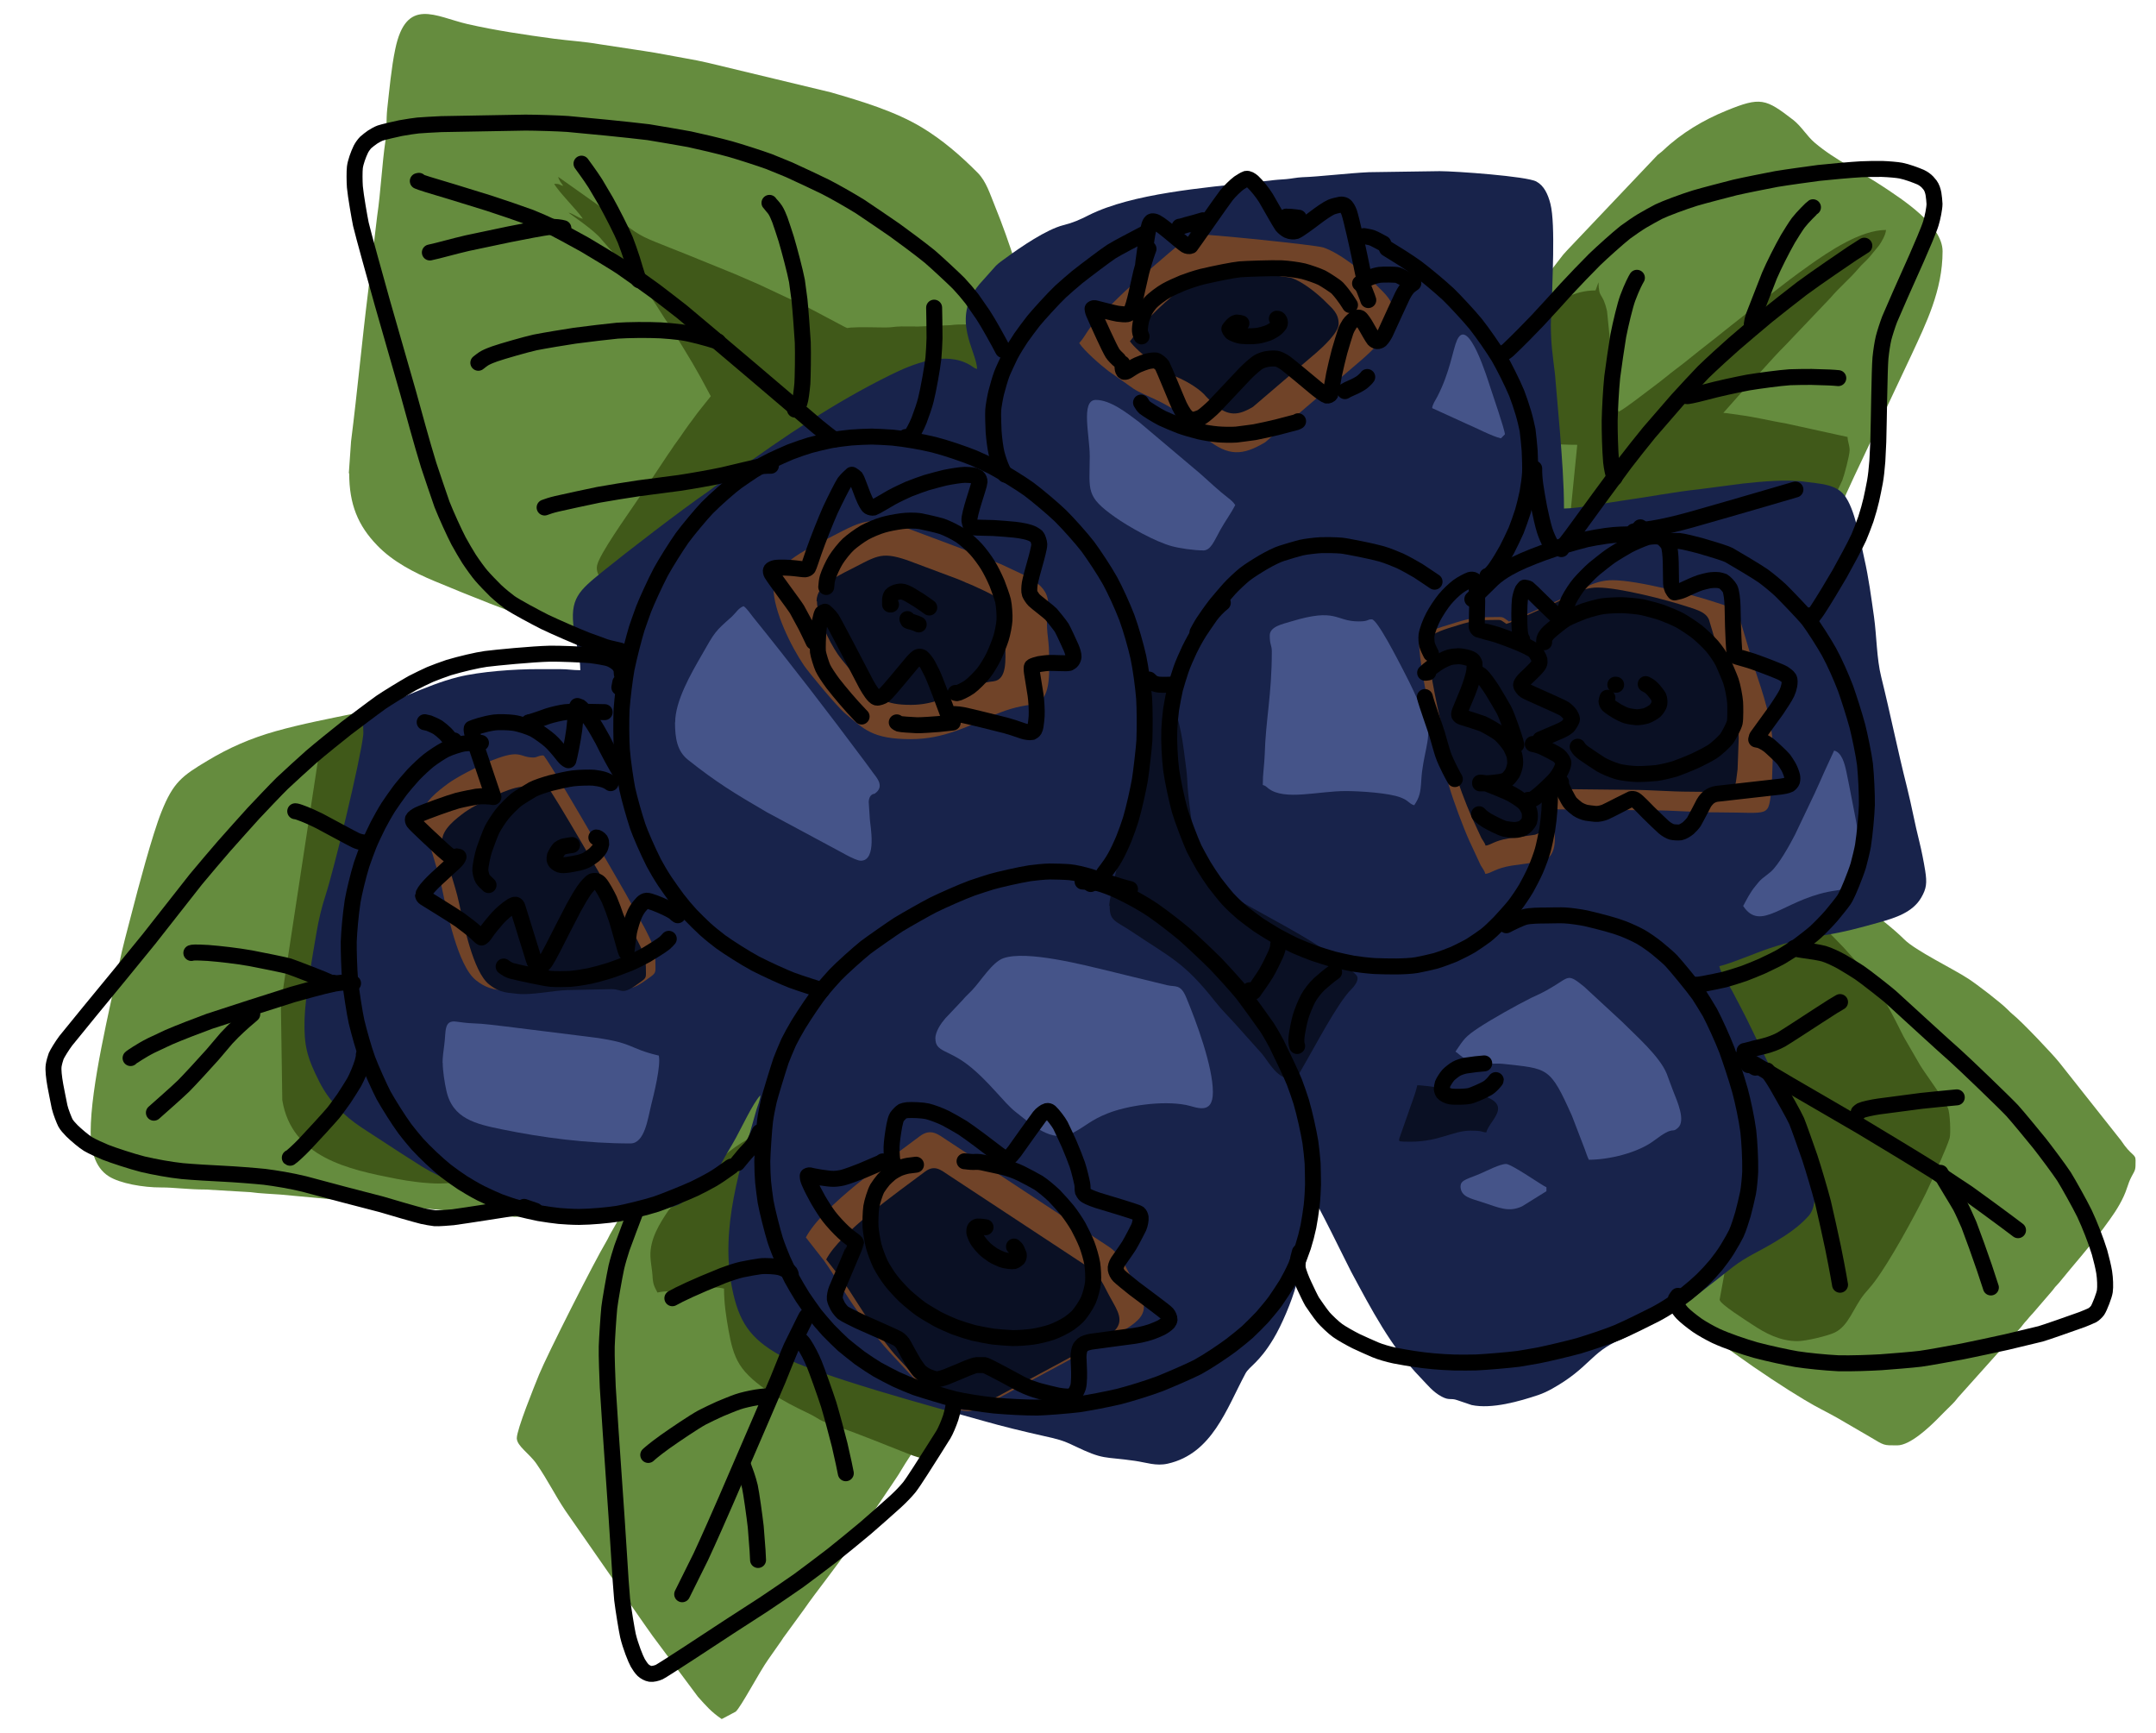 <?xml version="1.0" encoding="UTF-8" standalone="no"?>
<!-- Creator: CorelDRAW X6 -->

<svg
   xmlns:dc="http://purl.org/dc/elements/1.1/"
   xmlns:cc="http://creativecommons.org/ns#"
   xmlns:rdf="http://www.w3.org/1999/02/22-rdf-syntax-ns#"
   xmlns:svg="http://www.w3.org/2000/svg"
   xmlns="http://www.w3.org/2000/svg"
   xmlns:sodipodi="http://sodipodi.sourceforge.net/DTD/sodipodi-0.dtd"
   xmlns:inkscape="http://www.inkscape.org/namespaces/inkscape"
   xml:space="preserve"
   width="270mm"
   height="217mm"
   version="1.1"
   style="clip-rule:evenodd;fill-rule:evenodd;image-rendering:optimizeQuality;shape-rendering:geometricPrecision;text-rendering:geometricPrecision"
   viewBox="0 0 27000 21700"
   id="svg1335"
   sodipodi:docname="Blaubeeren Braun.svg"
   inkscape:version="0.92.5 (2060ec1f9f, 2020-04-08)"><sodipodi:namedview
   pagecolor="#ffffff"
   bordercolor="#666666"
   borderopacity="1"
   objecttolerance="10"
   gridtolerance="10"
   guidetolerance="10"
   inkscape:pageopacity="0"
   inkscape:pageshadow="2"
   inkscape:window-width="2560"
   inkscape:window-height="1361"
   id="namedview1337"
   showgrid="false"
   inkscape:zoom="1.0182107"
   inkscape:cx="598.98882"
   inkscape:cy="453.65845"
   inkscape:window-x="0"
   inkscape:window-y="0"
   inkscape:window-maximized="1"
   inkscape:current-layer="svg1335" />
 <defs
   id="defs1088">
  <style
   type="text/css"
   id="style1086">
   <![CDATA[
    .str0 {stroke:black;stroke-width:200;stroke-linecap:round;stroke-linejoin:round}
    .fil6 {fill:none}
    .fil5 {fill:#0A1024}
    .fil2 {fill:#18234B}
    .fil1 {fill:#405919}
    .fil3 {fill:#455489}
    .fil0 {fill:#658C3E}
    .fil4 {fill:#704328}
   ]]>
  </style>
 </defs>
 <g
   id="Ebene_x0020_1"
   transform="translate(-793.75)">
  <g
   id="_1804735248">
   <g
   id="_830745632">
    <path
   class="fil0"
   d="m 5167,5927 c 0,386 109,652 350,901 194,202 460,340 717,447 461,192 922,376 1393,541 l 1158,398 c 53,18 85,30 146,45 32,8 54,13 81,19 22,5 22,4 40,10 l 36,15 c -137,3 -543,93 -697,113 l -701,109 c -236,44 -460,72 -697,112 -582,98 -1167,175 -1744,292 -339,70 -672,133 -1001,225 -318,90 -585,207 -856,370 -319,191 -428,269 -576,639 -115,286 -296,968 -371,1261 -54,209 -116,433 -161,649 -117,564 -355,1527 -355,2099 0,212 46,442 228,556 139,88 428,140 658,139 153,-1 335,26 556,26 l 561,33 c 116,17 264,21 375,30 l 1261,117 c 53,5 121,18 179,23 l 1491,139 c 488,0 934,-245 1207,-640 88,-127 158,-246 241,-380 l 113,-189 c 23,-37 37,-55 58,-94 19,-36 33,-57 55,-97 125,-229 264,-465 372,-702 l 243,-541 c 350,-796 681,-2064 1217,-2779 349,-466 393,-836 41,-1326 -129,-179 -254,-290 -466,-344 l -48,-15 c 173,-14 887,-148 1084,-180 l 2989,-491 c 55,-13 28,-32 8,-95 -68,-218 -97,-437 -124,-674 -103,-925 -255,-1787 -502,-2672 -137,-485 -283,-970 -473,-1437 -61,-148 -108,-308 -216,-416 -212,-214 -440,-411 -698,-567 -335,-202 -751,-327 -1141,-440 L 9658,786 c -89,-21 -183,-39 -264,-53 -185,-32 -346,-67 -537,-95 L 8297,553 C 8115,521 7926,510 7733,485 7371,436 6998,381 6651,302 6247,209 5880,-48 5743,618 c -48,229 -73,505 -100,747 -14,131 -3,265 -22,395 -44,299 -59,643 -104,945 l -112,937 c -79,632 -135,1253 -215,1884 l -28,402 3,-4 z"
   id="path1091"
   inkscape:connector-curvature="0"
   style="fill:#658c3e" />
    <path
   class="fil0"
   d="m 7266,18007 c 0,97 160,193 247,321 151,220 224,381 362,587 l 934,1343 c 53,75 100,144 157,223 l 567,761 c 98,109 166,191 300,281 3,-1 6,-8 8,-5 l 166,-88 c 66,-57 300,-504 408,-654 l 162,-231 c 21,-31 33,-53 57,-82 l 229,-314 c 164,-237 406,-532 567,-774 l 541,-800 c 37,-57 73,-106 109,-169 67,-113 140,-216 206,-326 206,-341 407,-674 586,-1033 94,-187 94,-231 156,-375 26,-59 67,-111 100,-166 l 100,-178 c 118,-237 210,-778 245,-1096 9,-86 22,-161 27,-238 10,-148 117,-874 85,-956 -14,-33 -27,-55 -44,-84 -19,-32 -31,-57 -50,-89 l -487,-865 c -184,-337 -739,-1308 -943,-1599 -21,-30 -36,-49 -58,-81 -86,-130 -301,-431 -403,-533 -98,-98 -224,-269 -415,-269 -223,0 -300,395 -406,655 -17,43 -33,72 -54,122 -197,473 -529,1062 -800,1514 l -196,335 c -26,43 -40,79 -66,124 l -238,470 c -40,94 -137,240 -196,335 -12,18 -23,35 -35,53 l -746,1303 c -26,43 -36,73 -62,116 -152,254 -740,1417 -841,1664 -63,155 -279,688 -279,796 l -3,1 z"
   id="path1093"
   inkscape:connector-curvature="0"
   style="fill:#658c3e" />
    <path
   class="fil0"
   d="m 21403,15869 c -15,30 -30,52 -37,89 143,95 233,228 326,319 394,395 1235,971 1691,1244 202,121 249,135 416,229 l 416,242 c 183,109 164,104 339,104 161,0 398,-227 491,-319 71,-71 131,-133 202,-202 41,-40 55,-68 94,-108 l 765,-854 c 22,-26 21,-30 45,-57 26,-28 28,-30 53,-61 21,-26 28,-30 48,-53 l 234,-272 c 24,-26 23,-31 45,-57 19,-22 31,-31 49,-53 188,-233 367,-430 551,-676 32,-43 53,-73 85,-117 82,-113 170,-255 214,-393 21,-62 32,-94 58,-144 48,-88 50,-79 50,-202 0,-84 -52,-52 -182,-249 l -771,-974 c -73,-94 -475,-519 -591,-610 -23,-19 -36,-33 -58,-55 -89,-90 -381,-313 -489,-384 -183,-122 -667,-354 -807,-496 -115,-115 -349,-306 -492,-393 -72,-44 -218,-116 -327,-116 -343,0 -419,8 -623,161 l -814,501 c -282,158 -487,191 -816,233 -291,37 -645,-91 -773,277 -170,491 36,1305 160,1799 32,133 67,274 107,412 21,72 37,138 57,209 54,194 222,925 290,1026 l -3,-3 z"
   id="path1095"
   inkscape:connector-curvature="0"
   style="fill:#658c3e" />
    <path
   class="fil0"
   d="m 23072,8508 c 66,-5 151,-116 197,-170 66,-79 138,-143 173,-246 37,-112 49,-291 31,-413 -9,-62 -12,-125 -3,-189 73,-511 403,-1232 635,-1717 l 628,-1333 c 180,-389 388,-804 388,-1294 0,-328 -506,-650 -746,-810 -281,-187 -595,-328 -855,-549 -99,-84 -166,-205 -270,-286 -346,-267 -408,-291 -836,-116 -290,118 -565,282 -792,498 -30,28 -41,32 -70,57 l -1133,1194 c -22,27 -36,37 -59,67 l -674,871 c -40,58 -75,97 -115,151 -106,142 -220,288 -346,412 l -537,500 c -160,120 -413,216 -372,376 48,184 453,346 625,413 l 751,274 c 135,45 258,81 391,126 357,118 832,252 1167,376 350,130 131,28 416,355 24,27 33,41 57,70 l 126,140 c 31,31 32,36 58,68 21,27 39,40 62,64 l 349,372 c 3,3 10,9 14,12 l 225,205 c 153,131 465,310 515,523 z"
   id="path1097"
   inkscape:connector-curvature="0"
   style="fill:#658c3e" />
   </g>
   <g
   id="_830741504">
    <path
   class="fil1"
   d="m 6307,14817 c 113,0 249,-19 346,-45 476,-124 478,-5 601,-5 84,0 -9,-344 -26,-429 -97,-479 -203,-1035 -316,-1507 l -245,-1120 c -167,-731 -325,-1507 -501,-2230 -30,-121 -58,-256 -85,-370 -17,-71 -39,-237 -77,-265 -63,-45 -290,-10 -350,8 -124,37 -287,142 -402,205 -140,77 -424,270 -471,426 l -437,2864 c -12,81 -22,192 -32,272 l 17,1153 c 118,716 822,867 1431,985 152,30 364,59 547,59 h -1 z"
   id="path1100"
   inkscape:connector-curvature="0"
   style="fill:#405919" />
    <path
   class="fil1"
   d="m 21836,12603 c 0,520 35,761 242,1187 116,237 341,573 605,635 0,66 -246,1280 -268,1377 l -86,470 c 0,53 337,263 410,312 155,103 341,207 564,207 111,0 384,-68 464,-106 180,-84 236,-314 375,-485 48,-58 88,-99 131,-158 197,-265 484,-793 636,-1097 59,-120 273,-595 301,-698 14,-53 6,-313 -23,-377 -59,-130 -255,-388 -344,-528 l -209,-361 c -258,-516 -348,-680 -753,-1119 l -218,-225 c -1,-3 -4,-5 -5,-6 l -57,-57 c -37,-28 -50,-46 -81,-71 -115,-88 -169,-44 -205,-36 -131,-88 -189,-240 -519,-139 -162,50 -363,166 -471,276 -292,295 -489,534 -489,1002 v -1 z"
   id="path1102"
   inkscape:connector-curvature="0"
   style="fill:#405919" />
    <path
   class="fil1"
   d="m 21064,5153 c -36,-67 -39,-86 -37,-189 l -108,-1068 c -58,-254 -102,-139 -107,-362 l -37,102 c -263,0 -466,130 -654,269 -71,53 -138,108 -192,175 -255,318 -395,800 -250,1169 37,97 104,155 188,203 170,99 416,117 679,117 l -102,1025 c 0,64 -10,192 -21,259 -13,90 1,188 -12,281 -26,196 157,264 246,308 220,111 595,291 823,316 312,33 722,115 1024,115 156,0 246,-50 326,-129 278,-276 403,-429 589,-802 28,-57 52,-89 80,-147 l 367,-783 c 23,-59 91,-310 91,-376 0,-61 -24,-102 -26,-165 l -757,-166 c -184,-31 -407,-85 -587,-108 -75,-10 -148,-23 -211,-28 l 250,-282 c 148,-146 355,-395 525,-563 l 555,-583 c 1,-3 4,-5 6,-6 125,-147 241,-237 358,-376 44,-53 93,-90 137,-142 l 120,-146 c 31,-46 80,-126 86,-192 -316,0 -710,265 -961,443 -341,241 -659,504 -986,759 l -197,157 c -137,107 -263,206 -395,313 -68,54 -133,99 -200,155 -68,55 -129,102 -200,155 -99,73 -318,247 -412,296 l 3,-3 z"
   id="path1104"
   inkscape:connector-curvature="0"
   style="fill:#405919" />
    <path
   class="fil1"
   d="m 8090,2738 c -70,-15 -108,-59 -176,-76 9,13 325,219 417,341 l 82,94 c 1,3 4,5 5,6 l 276,294 c 176,176 287,381 428,596 36,55 67,95 100,152 214,350 277,444 473,816 l -112,140 c -40,49 -71,90 -109,143 -40,53 -71,95 -107,147 -33,48 -67,99 -104,148 -40,53 -64,97 -103,149 l -303,456 c -21,30 -30,46 -52,76 -24,33 -28,41 -52,76 -106,158 -455,646 -482,784 -27,138 124,247 224,268 153,31 317,9 448,-26 58,-15 122,-42 188,-64 63,-22 125,-46 182,-72 581,-258 1271,-362 1366,-404 196,-88 292,-250 291,-467 -1,-127 3,-357 -52,-469 40,-21 98,-44 139,-63 l 1221,-487 c 85,-36 76,-40 146,5 321,202 949,505 1123,-26 53,-162 184,-452 268,-592 62,-103 127,-125 165,-265 39,-149 14,-256 -84,-323 -103,-71 -210,-57 -372,-58 -89,0 -120,13 -202,13 -72,0 -144,-1 -216,-1 -76,1 -113,14 -202,13 -81,0 -144,0 -206,9 l -400,17 c -72,0 -144,0 -216,-1 -86,0 -116,14 -202,13 -138,0 -295,-8 -430,1 -61,4 -26,14 -72,-5 l -497,-263 c -53,-24 -93,-40 -147,-67 l -439,-206 c -104,-46 -200,-86 -300,-130 l -603,-245 c -107,-43 -203,-81 -306,-122 -272,-108 -294,-122 -547,-313 -45,-33 -81,-54 -126,-89 -45,-33 -81,-58 -125,-90 l -504,-357 c 12,48 39,77 63,113 -58,-14 -35,-26 -113,-26 52,98 290,334 354,430 l 4,6 z"
   id="path1106"
   inkscape:connector-curvature="0"
   style="fill:#405919" />
    <path
   class="fil1"
   d="m 9026,16183 c 102,-24 225,-15 340,-27 153,-15 337,-61 495,-23 0,185 26,349 55,514 31,174 63,313 142,439 155,250 572,473 841,600 203,97 89,77 401,182 207,68 612,234 840,323 278,109 274,91 395,-90 44,-66 91,-143 127,-214 200,-403 269,-465 386,-980 19,-86 36,-192 55,-286 68,-343 109,-300 -109,-398 l -476,-232 c -62,-27 -46,-15 -75,-77 -100,-211 -288,-540 -416,-735 l -462,-676 c -447,-591 -601,-649 -1254,-322 -380,191 -420,278 -693,496 l -134,131 c -14,14 -17,17 -33,30 -3,1 -5,4 -6,6 l -14,12 c -3,1 -5,4 -6,5 l -261,295 c -108,160 -232,355 -225,572 1,67 22,171 26,241 5,111 23,139 63,215 h 1 z"
   id="path1108"
   inkscape:connector-curvature="0"
   style="fill:#405919" />
   </g>
   <path
   class="fil2"
   d="m 10315,13713 c -1,62 -33,127 -48,180 -201,720 -458,1481 -305,2236 84,415 219,626 601,840 448,251 1974,659 2543,820 249,71 498,131 769,192 151,33 232,53 363,117 389,187 368,134 770,192 144,21 264,68 410,35 555,-125 735,-685 972,-1127 49,-93 167,-130 350,-434 106,-175 232,-475 286,-675 44,-162 54,-205 120,-361 33,-80 135,-312 9,-345 0,-67 24,-303 45,-372 13,-43 5,6 18,-45 44,32 447,863 497,957 250,465 501,948 872,1329 82,85 151,175 260,233 99,53 111,15 196,45 l 180,61 c 255,54 603,-48 834,-125 64,-22 118,-48 174,-79 470,-263 482,-456 853,-614 66,-28 103,-44 162,-77 l 471,-263 c 297,-179 509,-361 774,-567 174,-135 322,-191 531,-317 152,-91 304,-193 421,-325 82,-93 85,-246 73,-395 -21,-251 -337,-985 -451,-1257 l -402,-825 c -58,-116 -109,-209 -169,-325 -50,-98 -146,-224 -169,-325 151,-35 453,-166 625,-223 232,-77 433,-126 684,-164 255,-39 461,-97 688,-160 203,-57 425,-125 533,-314 64,-111 73,-180 48,-337 -19,-117 -44,-243 -72,-358 -58,-228 -98,-456 -157,-690 -116,-458 -209,-923 -321,-1374 -58,-231 -57,-515 -91,-756 -35,-245 -66,-484 -121,-726 -52,-228 -116,-625 -252,-797 -111,-140 -322,-142 -480,-165 -236,-35 -550,-4 -788,21 l -559,73 c -308,33 -623,95 -925,137 -180,24 -578,103 -757,103 0,-317 -26,-641 -50,-949 l -63,-734 c -31,-259 -50,-362 -52,-619 0,-93 13,-131 13,-215 0,-295 49,-1035 -18,-1298 -31,-121 -80,-227 -176,-279 -118,-66 -1015,-130 -1211,-130 l -886,13 c -260,12 -632,57 -834,63 -70,3 -139,19 -203,24 -80,6 -130,8 -209,19 -66,9 -135,13 -196,19 -618,71 -1518,139 -2066,413 -112,57 -194,94 -318,125 -212,54 -532,272 -717,408 -43,31 -90,63 -127,99 l -209,234 c -362,437 -33,833 -28,1060 -40,-10 -57,-32 -89,-50 -308,-180 -710,-17 -999,126 -692,341 -1330,771 -1952,1222 l -245,174 c -32,24 -53,41 -86,64 -339,233 -1011,751 -1310,993 -308,250 -424,343 -367,738 23,165 79,339 79,504 -102,0 -151,-13 -252,-13 -93,0 -185,0 -278,0 -287,-1 -728,30 -1002,99 -215,54 -408,135 -607,216 -71,28 -118,55 -192,86 -62,26 -328,162 -359,197 -49,54 -21,151 -28,224 -36,322 -368,1693 -475,2018 -46,142 -82,291 -109,448 -49,291 -142,798 -151,1089 -10,341 33,487 185,789 121,240 306,425 528,572 32,22 55,37 84,55 l 421,274 c 61,40 111,70 170,108 225,152 469,252 753,346 416,139 862,267 1303,354 180,36 297,64 480,10 149,-45 318,-55 461,-95 301,-85 323,-57 452,-231 37,-52 24,-39 85,-54 178,-49 285,-306 376,-458 35,-58 70,-117 102,-176 79,-144 212,-428 304,-532 l 4,-8 z"
   id="path1111"
   inkscape:connector-curvature="0"
   style="fill:#18234b" />
   <g
   id="_830733120">
    <path
   class="fil3"
   d="m 12508,13002 c 0,170 155,137 404,328 261,201 453,476 599,590 203,157 453,402 720,263 170,-89 216,-157 438,-245 238,-94 674,-162 977,-104 118,22 337,140 337,-161 0,-319 -206,-880 -337,-1192 -70,-164 -134,-122 -234,-146 l -518,-126 c -68,-17 -143,-36 -203,-50 -319,-76 -1039,-265 -1332,-162 -140,49 -282,286 -394,403 -23,24 -40,39 -63,63 -13,13 -19,18 -31,32 -9,10 -8,9 -18,21 l -221,234 c -55,64 -125,165 -125,254 l 1,-1 z"
   id="path1113"
   inkscape:connector-curvature="0"
   style="fill:#455489" />
    <path
   class="fil3"
   d="m 9247,9042 c 0,205 28,363 162,470 353,281 585,422 988,657 l 823,442 c 68,33 281,165 354,165 206,0 117,-444 113,-519 l -14,-215 c 3,-104 72,-104 73,-104 131,-90 31,-197 -24,-270 -37,-49 -64,-90 -102,-139 -440,-591 -936,-1235 -1396,-1804 -36,-44 -76,-107 -117,-135 -59,15 -103,89 -148,130 -215,191 -209,185 -382,489 -127,221 -328,565 -328,836 l -1,-1 z"
   id="path1115"
   inkscape:connector-curvature="0"
   style="fill:#455489" />
    <path
   class="fil3"
   d="m 16695,7956 c 0,122 26,116 26,202 0,540 -77,854 -89,1290 -1,50 -9,129 -14,188 -6,62 -10,112 -10,192 37,10 37,18 71,44 201,155 622,32 967,32 167,0 541,22 690,81 33,13 57,24 82,44 31,22 45,41 86,53 67,-100 80,-158 89,-316 17,-301 120,-514 76,-684 -44,-171 -219,-536 -308,-703 -52,-98 -318,-625 -388,-625 -63,0 -35,26 -165,26 -296,0 -269,-175 -846,1 -99,31 -267,61 -267,175 l -1,-1 z"
   id="path1117"
   inkscape:connector-curvature="0"
   style="fill:#455489" />
    <path
   class="fil3"
   d="m 6338,13305 c 0,102 24,252 45,346 76,357 370,421 689,487 525,108 1073,178 1617,178 179,0 218,-314 258,-475 35,-138 125,-500 97,-625 -400,-93 -295,-166 -900,-238 l -1012,-126 c -138,-15 -277,-36 -415,-40 -54,-1 -149,-12 -209,-21 -160,-23 -127,125 -151,294 -9,68 -21,153 -21,220 h 1 z"
   id="path1119"
   inkscape:connector-curvature="0"
   style="fill:#455489" />
    <path
   class="fil3"
   d="m 19021,13166 c 86,58 122,144 404,152 61,1 130,-5 188,1 570,64 589,31 867,652 l 158,411 c 14,40 36,103 53,138 251,0 613,-85 820,-242 261,-197 209,-79 297,-158 98,-90 -9,-330 -59,-456 -31,-77 -55,-151 -82,-220 -88,-219 -389,-480 -561,-653 l -474,-438 c -202,-164 -184,-125 -381,-6 -66,40 -115,68 -188,103 -36,17 -66,30 -95,44 -189,95 -489,263 -653,371 -173,115 -185,140 -294,301 v 1 z"
   id="path1121"
   inkscape:connector-curvature="0"
   style="fill:#455489" />
    <path
   class="fil3"
   d="m 15859,6892 c 98,0 137,-113 219,-261 62,-111 129,-198 185,-308 -24,-36 -54,-63 -89,-89 -121,-93 -237,-205 -352,-306 l -762,-643 c -160,-120 -362,-278 -543,-278 -193,0 -75,452 -76,708 -3,434 -52,498 316,759 175,124 507,309 711,364 93,26 278,53 390,53 z"
   id="path1123"
   inkscape:connector-curvature="0"
   style="fill:#455489" />
    <path
   class="fil3"
   d="m 22625,11345 c 218,325 492,-61 1061,-179 157,-32 287,-23 350,-130 131,-221 -6,-784 -53,-1038 -22,-120 -45,-228 -67,-337 -22,-104 -58,-240 -153,-264 l -120,260 c -40,95 -81,179 -121,270 l -249,523 c -66,129 -206,380 -305,466 -35,30 -71,55 -106,84 -37,30 -58,62 -90,100 -58,70 -107,165 -148,243 v 1 z"
   id="path1125"
   inkscape:connector-curvature="0"
   style="fill:#455489" />
    <path
   class="fil3"
   d="m 18730,5110 425,194 c 118,49 322,158 435,184 l 50,-50 c 0,-54 -155,-502 -183,-589 -27,-80 -274,-901 -416,-592 -53,117 -88,404 -249,712 -19,36 -59,95 -63,139 v 1 z"
   id="path1127"
   inkscape:connector-curvature="0"
   style="fill:#455489" />
    <path
   class="fil3"
   d="m 19084,14849 c 0,137 130,155 267,201 222,73 336,131 505,53 l 304,-189 v -50 c -41,-12 -435,-291 -506,-291 -75,0 -242,86 -304,113 -160,72 -265,82 -265,165 v -1 z"
   id="path1129"
   inkscape:connector-curvature="0"
   style="fill:#455489" />
   </g>
   <g
   id="_813741904">
    <path
   class="fil4"
   d="m 19686,7777 c -100,-67 -42,-50 -265,-50 -210,0 -345,53 -506,102 -79,23 -149,46 -222,82 -72,36 -135,81 -127,178 15,198 42,350 76,531 93,500 162,760 301,1230 55,187 175,507 250,674 l 144,310 c 21,35 48,68 58,107 72,-6 124,-70 327,-103 l 376,-53 c 201,-58 174,-295 153,-460 -8,-59 -22,-117 -22,-193 l 1239,13 c 287,0 550,26 847,26 672,0 616,76 667,-319 l 15,-439 c 0,-381 -126,-731 -234,-1056 l -180,-604 c -30,-137 -185,-173 -305,-212 -294,-98 -981,-277 -1292,-277 -249,0 -410,140 -664,246 -112,46 -561,255 -637,273 l 1,-4 z"
   id="path1132"
   inkscape:connector-curvature="0"
   style="fill:#704328" />
    <path
   class="fil4"
   d="m 10885,15492 228,291 c 134,189 295,464 413,623 117,157 261,364 399,513 l 317,341 c 48,48 85,73 133,120 130,126 346,287 534,287 107,0 236,-75 310,-120 l 1422,-766 c 137,-80 299,-151 403,-255 148,-148 48,-295 -52,-474 -102,-183 -148,-332 -314,-444 l -2021,-1330 c -115,-76 -205,-157 -344,-53 -416,313 -1218,873 -1427,1267 h -3 z"
   id="path1134"
   inkscape:connector-curvature="0"
   style="fill:#704328" />
    <path
   class="fil4"
   d="m 10480,7359 c 0,292 224,740 381,971 61,89 412,515 520,605 233,194 337,319 818,319 214,0 384,-41 549,-97 359,-121 579,-291 967,-335 254,-30 216,-412 216,-644 0,-193 -49,-290 -14,-583 33,-287 -288,-385 -555,-516 -49,-24 -102,-41 -152,-63 -50,-23 -94,-42 -151,-64 l -930,-348 c -505,-169 -555,-64 -1142,227 -147,73 -348,197 -446,326 -37,49 -64,118 -64,201 z"
   id="path1136"
   inkscape:connector-curvature="0"
   style="fill:#704328" />
    <path
   class="fil4"
   d="m 14311,4298 c 64,97 265,272 362,346 l 312,220 c 82,54 185,93 279,138 165,77 381,206 491,344 l 152,152 c 269,214 446,210 731,39 l 1194,-1020 c 122,-104 425,-384 425,-549 0,-201 -121,-291 -237,-408 -156,-158 -443,-390 -653,-461 -98,-33 -1444,-169 -1628,-169 -32,0 -330,258 -388,308 l -184,158 c -35,31 -63,49 -95,81 -39,39 -57,49 -94,82 -126,112 -236,223 -354,341 -67,67 -108,111 -167,187 -68,90 -82,135 -147,207 l 1,3 z"
   id="path1138"
   inkscape:connector-curvature="0"
   style="fill:#704328" />
    <path
   class="fil4"
   d="m 6080,10218 c 0,238 53,210 131,476 43,146 81,261 115,416 62,285 198,984 430,1164 53,41 103,73 170,95 79,26 127,27 228,39 207,23 507,-46 722,-53 l 632,-13 c 182,0 133,111 439,-117 70,-52 54,-62 54,-200 0,-157 -64,-265 -118,-375 -30,-61 -57,-100 -84,-156 l -176,-317 c -103,-179 -989,-1719 -1025,-1719 -66,0 -73,26 -126,26 -189,0 -144,-126 -591,67 -113,49 -366,178 -475,258 -121,90 -325,240 -325,408 h -1 z"
   id="path1140"
   inkscape:connector-curvature="0"
   style="fill:#704328" />
    <path
   class="fil5"
   d="m 14945,4274 c 42,64 175,180 240,229 l 206,146 c 54,36 122,62 185,91 109,52 252,137 325,228 l 100,100 c 178,142 295,139 484,26 l 791,-676 c 81,-70 282,-254 282,-363 0,-133 -80,-193 -157,-270 -103,-106 -294,-259 -433,-305 -64,-22 -957,-112 -1079,-112 -22,0 -219,171 -256,203 l -122,106 c -23,21 -41,32 -63,54 -26,26 -37,32 -62,54 -84,75 -156,148 -234,227 -44,44 -72,73 -111,124 -45,59 -54,90 -98,138 l 1,1 h 1 z"
   id="path1142"
   inkscape:connector-curvature="0"
   style="fill:#0a1024" />
    <path
   class="fil5"
   d="m 11025,7527 c 0,200 153,506 260,664 41,61 282,353 355,415 160,133 231,219 559,219 147,0 263,-28 375,-66 246,-82 397,-200 662,-229 174,-21 148,-282 148,-440 0,-133 -33,-198 -10,-399 23,-197 -197,-264 -380,-353 -33,-17 -70,-28 -104,-44 -35,-15 -64,-30 -103,-44 l -636,-238 c -345,-116 -380,-44 -782,155 -100,50 -238,135 -305,223 -26,33 -44,81 -44,138 l 1,1 4,-1 z"
   id="path1144"
   inkscape:connector-curvature="0"
   style="fill:#0a1024" />
    <path
   class="fil5"
   d="m 6328,10529 c 0,209 46,183 115,416 37,127 71,228 100,363 54,249 174,859 376,1017 46,36 90,64 148,84 68,22 111,23 200,33 182,21 443,-40 631,-46 l 552,-12 c 158,0 116,97 384,-103 61,-45 48,-54 48,-174 0,-138 -57,-232 -103,-327 -26,-53 -49,-88 -73,-137 l -155,-277 c -90,-156 -864,-1502 -895,-1502 -58,0 -64,22 -111,22 -165,0 -126,-111 -516,58 -99,43 -319,156 -415,225 -106,79 -283,210 -283,357 h -1 l -1,1 z"
   id="path1146"
   inkscape:connector-curvature="0"
   style="fill:#0a1024" />
    <path
   class="fil5"
   d="m 11140,15768 198,252 c 116,165 256,402 358,541 102,137 227,317 346,444 l 274,296 c 41,41 73,63 115,104 113,109 300,249 464,249 93,0 205,-64 269,-104 l 1234,-664 c 118,-70 259,-131 350,-221 129,-129 41,-256 -45,-411 -89,-158 -129,-288 -273,-385 l -1753,-1154 c -99,-66 -178,-137 -299,-46 -361,272 -1057,757 -1238,1100 h -3 1 z"
   id="path1148"
   inkscape:connector-curvature="0"
   style="fill:#0a1024" />
    <path
   class="fil5"
   d="m 14690,11341 c 0,192 66,182 278,323 493,331 654,382 1044,876 88,112 182,201 261,291 l 326,364 c 95,116 187,317 386,317 46,0 97,-103 120,-143 137,-232 437,-809 605,-976 39,-39 98,-108 82,-162 -19,-58 -191,-146 -288,-240 -206,-197 -1008,-601 -1320,-789 l -240,-149 c -22,-14 -63,-37 -84,-55 -35,-30 -32,-43 -39,-88 -9,-53 -13,-68 -23,-115 -44,-215 -113,-710 -130,-925 -6,-82 -8,-164 -19,-246 -23,-167 -37,-314 -67,-460 -31,-152 -67,-278 -120,-408 -93,-224 -292,-493 -297,-167 l -26,402 c 1,206 -6,389 -52,590 l -249,1046 c -27,115 -153,608 -153,713 h 3 v 1 z"
   id="path1150"
   inkscape:connector-curvature="0"
   style="fill:#0a1024" />
    <path
   class="fil5"
   d="m 19216,14156 c 152,0 116,15 191,22 41,-174 443,-397 -285,-516 -103,-17 -495,-75 -579,-75 -30,131 -81,246 -122,372 l -99,282 c -17,50 -8,49 53,52 434,19 590,-138 845,-138 h -3 v 1 z"
   id="path1152"
   inkscape:connector-curvature="0"
   style="fill:#0a1024" />
    <path
   class="fil5"
   d="m 19653,7807 c -89,-59 -37,-44 -233,-44 -184,0 -304,46 -446,89 -70,21 -131,41 -194,72 -63,32 -118,71 -112,156 14,174 37,308 67,466 81,439 143,668 265,1082 49,165 155,446 220,592 l 126,273 c 18,31 43,61 52,94 63,-5 108,-61 287,-90 l 331,-46 c 176,-52 153,-259 135,-404 -6,-52 -19,-103 -19,-170 l 1089,12 c 252,0 484,23 746,23 591,0 541,67 587,-281 l 14,-386 c 0,-335 -111,-644 -206,-928 l -158,-531 c -26,-120 -164,-152 -268,-187 -259,-86 -863,-243 -1136,-243 -219,0 -361,124 -585,216 -99,41 -493,224 -560,240 l 1,-4 h -4 z"
   id="path1154"
   inkscape:connector-curvature="0"
   style="fill:#0a1024" />
   </g>
   <g
   id="_829926368">
    <g
   id="Blaubeeren">
     <path
   class="fil6 str0"
   d="m 14453,11067 c 0,0 0,1 0,1"
   id="path1157"
   inkscape:connector-curvature="0"
   style="fill:none;stroke:#000000;stroke-width:200;stroke-linecap:round;stroke-linejoin:round" />
     <path
   class="fil6 str0"
   d="m 14619,10934 c 57,-73 107,-143 139,-202 31,-54 75,-147 109,-229 35,-88 61,-161 88,-246 40,-134 91,-366 113,-488 15,-89 53,-417 57,-497 6,-160 5,-398 -3,-527 -13,-156 -41,-367 -72,-516 -36,-158 -91,-349 -144,-496 -57,-149 -149,-348 -210,-460 -72,-129 -201,-323 -278,-428 -82,-107 -250,-294 -343,-386 -93,-90 -295,-260 -399,-337 -100,-72 -332,-215 -448,-277 -58,-30 -178,-85 -238,-111 -124,-50 -337,-124 -501,-166 -160,-39 -355,-72 -518,-89 -66,-5 -221,-13 -260,-13 -64,1 -196,6 -261,12 -66,6 -194,23 -258,35 -63,13 -192,43 -255,61 -63,19 -165,53 -247,85 -59,24 -178,79 -236,106 -54,27 -142,73 -225,124 -45,28 -158,107 -206,140 -80,58 -261,216 -372,328 -76,79 -237,272 -314,376 -72,102 -210,321 -268,428 -75,143 -179,373 -215,465 -22,61 -66,182 -86,243 -37,124 -91,330 -127,501 -22,117 -54,379 -63,511 -6,127 -5,388 4,509 10,135 48,391 68,491 26,118 84,325 130,464 32,93 122,300 201,457 32,61 89,158 138,232 36,54 116,166 156,220 58,75 108,134 169,201 44,46 134,135 179,176 63,57 144,121 197,161 102,73 291,194 434,272 140,72 363,173 452,207 117,44 375,124 382,126"
   id="path1159"
   inkscape:connector-curvature="0"
   style="fill:none;stroke:#000000;stroke-width:200;stroke-linecap:round;stroke-linejoin:round" />
     <path
   class="fil6 str0"
   d="m 10982,8035 c -22,-49 -70,-146 -95,-197 -30,-55 -86,-160 -112,-207 -31,-53 -273,-372 -318,-447 -8,-14 -13,-36 -8,-46 4,-10 32,-23 53,-27 49,-9 182,-4 247,4 53,6 111,14 127,13 13,-1 30,-9 37,-17 9,-10 55,-153 72,-201 54,-155 149,-393 207,-524 58,-124 151,-309 175,-344 32,-44 88,-90 95,-98 17,9 39,26 52,39 5,6 62,158 85,218 37,91 63,133 80,144 14,9 40,14 57,10 12,-3 166,-94 223,-127 66,-36 162,-81 214,-104 53,-22 185,-70 222,-81 58,-17 189,-52 233,-62 88,-18 198,-35 249,-36 23,0 90,3 116,10 6,3 39,18 45,22 14,12 24,36 23,58 0,15 -49,170 -70,236 -32,103 -61,212 -57,247 3,17 8,36 13,52 8,18 22,31 40,33 21,4 176,5 249,8 68,4 200,14 265,21 88,10 175,27 227,53 17,9 41,26 49,33 14,15 31,72 32,97 1,36 -35,171 -52,229 -22,73 -61,223 -67,260 -8,48 -9,106 -1,127 8,21 35,63 57,85 24,24 180,142 210,173 14,14 112,137 134,171 19,33 91,187 118,249 18,43 31,88 30,113 -1,15 -9,36 -18,49 -9,13 -27,24 -39,30 -27,8 -201,-3 -238,-1 -33,0 -98,8 -133,14 -27,6 -82,21 -93,33 -9,13 -1,71 4,98 12,70 32,197 41,255 10,64 18,196 14,265 -1,31 -9,93 -14,126 -3,17 -8,36 -15,48 -5,9 -24,24 -32,27 -18,5 -80,-3 -104,-12 -91,-33 -171,-57 -224,-72 -137,-35 -444,-111 -531,-129 -77,-14 -129,-15 -189,-8 -44,-121 -162,-437 -200,-515 -9,-18 -40,-80 -52,-102 -15,-30 -53,-79 -75,-97 -12,-8 -28,-12 -41,-8 -21,6 -53,39 -85,76 -44,52 -138,166 -191,229 -40,48 -129,153 -160,178 -19,14 -72,33 -91,28 -33,-9 -86,-89 -129,-166 -130,-251 -406,-779 -434,-820 -28,-41 -76,-82 -84,-89 -12,3 -28,12 -35,19 -12,14 -41,153 -48,228 -4,43 -10,216 -5,254 5,41 45,167 62,203 19,42 76,127 124,192 95,122 227,277 335,389 8,8 21,21 26,27"
   id="path1161"
   inkscape:connector-curvature="0"
   style="fill:none;stroke:#000000;stroke-width:200;stroke-linecap:round;stroke-linejoin:round" />
     <path
   class="fil6 str0"
   d="m 12024,9044 c 8,6 21,15 30,18 19,6 147,15 223,18 53,1 201,-9 272,-15 67,-8 156,-17 176,-19"
   id="path1163"
   inkscape:connector-curvature="0"
   style="fill:none;stroke:#000000;stroke-width:200;stroke-linecap:round;stroke-linejoin:round" />
     <path
   class="fil6 str0"
   d="m 12157,7751 c 5,12 8,18 10,21 4,4 31,10 50,15 30,8 68,24 82,31"
   id="path1165"
   inkscape:connector-curvature="0"
   style="fill:none;stroke:#000000;stroke-width:200;stroke-linecap:round;stroke-linejoin:round" />
     <path
   class="fil6 str0"
   d="m 11141,7349 c 3,-46 8,-85 17,-116 18,-59 64,-160 102,-222 39,-63 112,-153 158,-196 46,-42 140,-111 203,-147 63,-35 169,-79 233,-97 58,-17 149,-35 232,-46 54,-8 165,-12 237,1 46,9 200,43 264,63 64,21 178,79 236,117 54,36 146,117 194,171 43,46 115,144 147,197 35,57 79,143 115,227 14,35 66,176 76,221 13,58 22,184 18,243 -4,59 -24,165 -44,227 -14,46 -57,156 -89,224 -30,62 -89,161 -130,212 -39,48 -125,137 -176,173 -59,41 -140,76 -153,77 -4,0 -10,0 -21,-3"
   id="path1167"
   inkscape:connector-curvature="0"
   style="fill:none;stroke:#000000;stroke-width:200;stroke-linecap:round;stroke-linejoin:round" />
     <path
   class="fil6 str0"
   d="m 16107,7547 c -58,46 -113,104 -155,160 -48,67 -104,152 -138,202 -48,77 -85,144 -126,228 -30,62 -84,185 -104,245 -21,59 -58,183 -75,243 -10,39 -39,191 -49,255 -12,94 -18,165 -23,256 -5,157 5,353 24,506 18,133 72,381 107,507 30,103 138,386 179,474 15,31 88,165 120,219 32,53 100,157 138,209 40,53 127,162 166,205 49,54 135,133 182,173 37,30 149,115 201,151 31,22 165,104 223,138 59,33 202,107 237,122 58,26 176,73 237,95 61,21 182,59 242,76 61,15 184,43 247,54 63,10 169,23 265,30 72,4 212,5 279,5 85,-1 185,-6 250,-17 52,-9 191,-40 238,-53 52,-14 200,-70 232,-84 32,-14 174,-85 211,-108 39,-24 147,-98 185,-127 48,-37 113,-100 173,-161 46,-50 142,-155 185,-209 39,-49 111,-155 149,-220 32,-57 80,-148 116,-228 35,-81 71,-179 90,-245 12,-40 45,-192 57,-260 26,-164 33,-309 35,-457"
   id="path1169"
   inkscape:connector-curvature="0"
   style="fill:none;stroke:#000000;stroke-width:200;stroke-linecap:round;stroke-linejoin:round" />
     <path
   class="fil6 str0"
   d="m 18759,7283 c -41,-27 -143,-97 -205,-137 -61,-37 -180,-102 -228,-124 -54,-24 -169,-70 -233,-88 -103,-30 -435,-97 -501,-103 -59,-6 -216,-8 -250,-6 -63,3 -200,18 -256,32 -39,9 -187,53 -242,71 -58,18 -146,63 -223,107 -90,53 -182,111 -240,156 -50,40 -149,133 -193,182 -43,49 -125,144 -162,189 -66,85 -129,176 -164,229 -31,48 -67,117 -72,126"
   id="path1171"
   inkscape:connector-curvature="0"
   style="fill:none;stroke:#000000;stroke-width:200;stroke-linecap:round;stroke-linejoin:round" />
     <path
   class="fil6 str0"
   d="m 18714,8184 c -12,-23 -41,-81 -50,-115 -5,-21 -10,-84 -6,-111 5,-53 50,-171 84,-234 32,-62 100,-166 144,-219 44,-54 113,-121 170,-164 36,-27 122,-73 148,-81 17,-5 36,-4 48,4 10,6 21,21 24,32 10,28 17,162 17,236 -3,138 -6,318 -6,319 3,14 17,30 31,36 5,3 144,35 227,61 59,19 188,68 254,95 85,35 188,82 216,113 19,21 52,81 57,103 1,9 3,36 0,44 -8,33 -72,97 -171,189 -30,28 -59,66 -59,84 1,17 31,58 52,71 33,23 446,198 489,227 14,9 57,46 73,71 10,15 23,45 24,57 0,19 -35,72 -50,90 -17,17 -61,43 -98,59 -62,27 -193,84 -249,107 0,0 13,1 13,1"
   id="path1173"
   inkscape:connector-curvature="0"
   style="fill:none;stroke:#000000;stroke-width:200;stroke-linecap:round;stroke-linejoin:round" />
     <path
   class="fil6 str0"
   d="m 18681,8418 c -9,1 -18,3 -27,4 -4,0 -9,1 -13,1 54,-50 134,-109 192,-143 27,-15 85,-42 113,-50 28,-8 79,-13 113,-14 30,0 77,8 121,21 21,6 35,13 50,23 14,10 24,30 30,49 1,5 0,66 -4,91 -8,58 -46,178 -80,263 -28,68 -99,238 -100,241 -6,15 -12,37 -9,46 4,12 21,23 37,28 57,18 212,66 254,82 50,22 170,91 209,121 44,33 122,127 147,171 14,26 39,82 44,102 8,27 13,90 10,112 -3,32 -22,94 -36,117 -15,24 -45,61 -63,75 -19,15 -63,28 -97,33 -146,21 -238,17 -243,17 0,0 0,-9 0,-9 35,0 64,4 97,17 42,15 224,90 249,102 70,31 173,98 212,138 22,22 49,72 59,100 9,28 9,95 -1,124 -10,27 -53,73 -77,86 -24,13 -75,26 -106,26 -27,0 -95,-9 -124,-15 -53,-13 -179,-79 -227,-107 -64,-40 -90,-70 -95,-76"
   id="path1175"
   inkscape:connector-curvature="0"
   style="fill:none;stroke:#000000;stroke-width:200;stroke-linecap:round;stroke-linejoin:round" />
     <path
   class="fil6 str0"
   d="m 19930,10015 c 10,-1 36,-1 43,-4 26,-6 72,-44 94,-62 54,-45 166,-151 198,-188 36,-41 66,-89 82,-125 17,-39 30,-76 24,-97 -3,-12 -32,-57 -53,-75 -30,-26 -192,-107 -231,-122 -35,-13 -80,-24 -98,-27"
   id="path1177"
   inkscape:connector-curvature="0"
   style="fill:none;stroke:#000000;stroke-width:200;stroke-linecap:round;stroke-linejoin:round" />
     <path
   class="fil6 str0"
   d="m 18638,8727 c 19,80 121,363 153,465 19,64 57,205 75,256 39,112 130,278 147,306"
   id="path1179"
   inkscape:connector-curvature="0"
   style="fill:none;stroke:#000000;stroke-width:200;stroke-linecap:round;stroke-linejoin:round" />
     <path
   class="fil6 str0"
   d="m 19269,8411 c 21,10 42,22 67,40 37,27 107,129 151,198 37,63 106,175 139,236 22,39 64,152 85,211 23,66 61,175 72,228"
   id="path1181"
   inkscape:connector-curvature="0"
   style="fill:none;stroke:#000000;stroke-width:200;stroke-linecap:round;stroke-linejoin:round" />
     <path
   class="fil6 str0"
   d="m 14945,11131 c -68,-15 -166,-46 -232,-67 -70,-23 -205,-67 -272,-89 -82,-24 -185,-49 -250,-55 -50,-5 -209,-10 -250,-9 -75,1 -191,14 -250,22 -134,21 -386,79 -480,106 -61,18 -184,59 -246,80 -135,50 -364,152 -483,210 -91,46 -332,183 -438,247 -63,40 -350,240 -411,287 -100,81 -295,256 -377,341 -41,45 -125,138 -165,187 -80,99 -212,295 -300,438 -44,73 -93,164 -120,218 -24,52 -84,196 -97,233 -40,120 -139,444 -153,506 -15,67 -36,171 -46,245 -13,98 -33,408 -35,510 0,90 5,192 10,255 6,63 22,187 31,247 21,116 84,364 121,484 28,84 67,180 93,242 27,62 85,182 115,241 31,58 98,171 134,228 37,55 113,164 152,216 23,31 126,151 171,200 46,48 161,161 188,184 27,23 153,124 206,164 54,39 185,125 219,144 57,32 174,93 233,122 61,28 183,80 245,103 97,33 406,126 491,147 121,28 331,61 495,79 167,15 397,27 542,26 106,-3 359,-22 518,-41 126,-19 348,-61 502,-97 156,-41 358,-103 513,-161 129,-52 363,-152 476,-210 129,-71 312,-194 417,-272 53,-40 174,-138 203,-165 49,-45 142,-139 187,-187 43,-49 125,-147 162,-198 37,-53 108,-160 142,-215 32,-55 80,-146 116,-227 24,-59 71,-182 91,-242 28,-90 46,-158 66,-251 13,-64 33,-197 41,-263 10,-91 15,-197 17,-263 0,-67 -3,-200 -5,-267 -4,-66 -19,-197 -28,-263 -22,-133 -72,-362 -115,-507 -19,-61 -61,-183 -85,-245 -36,-93 -169,-368 -224,-480 -17,-33 -76,-140 -121,-209 -31,-45 -221,-310 -303,-417 -71,-89 -256,-291 -340,-379 -97,-97 -287,-276 -384,-362 -98,-82 -256,-207 -402,-309 -121,-81 -264,-161 -430,-240 -77,-36 -189,-79 -247,-93 -58,-14 -170,-21 -202,-23"
   id="path1183"
   inkscape:connector-curvature="0"
   style="fill:none;stroke:#000000;stroke-width:200;stroke-linecap:round;stroke-linejoin:round" />
     <path
   class="fil6 str0"
   d="m 11848,14541 c -17,12 -26,18 -39,23 -53,22 -162,70 -220,94 -43,18 -193,75 -241,86 -32,8 -86,15 -115,15 -75,1 -263,-33 -287,-41 -14,-5 -23,-4 -37,4 0,23 4,44 18,77 27,64 71,149 111,220 46,79 102,165 138,212 45,59 127,147 180,196 24,23 73,64 103,85 28,19 55,39 55,52 0,10 -225,532 -245,581 -12,31 -24,89 -21,115 5,28 18,59 35,91 15,28 48,68 66,84 28,22 144,77 198,104 120,54 460,203 488,220 26,15 61,50 76,81 17,35 91,167 125,224 22,35 58,86 76,104 22,22 62,49 98,66 35,15 88,32 106,35 24,3 86,-15 129,-31 62,-24 202,-84 269,-112 44,-17 88,-33 111,-35 6,0 88,-1 97,0 28,6 165,79 225,111 66,36 183,99 234,126 86,44 176,72 224,86 58,15 176,46 237,58 84,14 143,17 164,8 8,-4 39,-23 44,-28 15,-13 35,-55 45,-86 14,-45 15,-174 10,-256 -1,-33 -5,-113 -5,-120 0,-52 12,-99 21,-116 4,-6 23,-31 31,-37 22,-19 62,-31 106,-39 122,-18 412,-55 542,-73 104,-15 197,-45 228,-57 37,-14 80,-32 106,-45 26,-13 70,-44 88,-63 9,-10 17,-27 18,-39 1,-21 -15,-57 -31,-75 -24,-28 -301,-231 -413,-316 -50,-40 -167,-134 -189,-157 -19,-19 -36,-53 -41,-82 -4,-23 8,-62 28,-94 8,-13 107,-151 139,-202 36,-59 113,-211 122,-229 17,-41 26,-94 23,-125 -3,-19 -13,-40 -24,-49 -18,-13 -158,-55 -220,-75 -79,-23 -225,-68 -294,-89 -91,-31 -143,-54 -162,-75 -5,-6 -22,-31 -24,-37 -4,-12 -1,-63 -6,-89 -6,-35 -39,-175 -63,-246 -15,-45 -73,-192 -102,-258 -26,-57 -90,-197 -109,-233 -23,-44 -99,-142 -131,-170 -9,-8 -27,-13 -39,-10 -24,6 -71,41 -93,70 -68,91 -234,326 -312,435 -21,28 -58,71 -75,80 -6,4 -36,8 -44,6 -21,-3 -71,-41 -81,-48 -109,-85 -355,-270 -449,-332 -36,-23 -182,-106 -211,-120 -64,-32 -176,-75 -234,-88 -57,-13 -189,-19 -252,-14 -15,1 -45,9 -59,15 -15,8 -57,53 -68,70 -12,19 -22,57 -32,106 -18,98 -33,207 -35,272 -1,66 6,176 15,191 1,1 4,1 6,1"
   id="path1185"
   inkscape:connector-curvature="0"
   style="fill:none;stroke:#000000;stroke-width:200;stroke-linecap:round;stroke-linejoin:round" />
     <path
   class="fil6 str0"
   d="m 12265,14582 c -21,3 -79,9 -102,13 -31,5 -90,23 -117,35 -28,13 -77,41 -102,61 -22,17 -70,62 -85,79 -21,24 -62,80 -79,108 -28,50 -66,174 -75,232 -9,64 -13,196 -9,255 4,54 23,173 40,238 18,64 57,169 86,228 28,55 90,153 133,207 39,50 121,140 171,187 53,49 147,126 194,160 36,26 155,97 207,126 75,39 166,79 224,102 70,26 175,59 236,75 61,14 183,37 241,46 37,5 205,18 246,19 68,1 185,-8 249,-17 71,-10 179,-36 242,-58 64,-22 166,-73 224,-113 24,-17 75,-58 97,-81 44,-45 109,-144 137,-205 26,-61 53,-161 59,-225 6,-63 -1,-178 -10,-234 -10,-64 -44,-178 -67,-238 -26,-67 -81,-178 -106,-223 -33,-58 -94,-149 -137,-203 -40,-49 -107,-125 -167,-187 -57,-54 -144,-127 -197,-161 -31,-19 -169,-93 -219,-117 -66,-32 -149,-62 -228,-81 -66,-15 -207,-46 -261,-57 -32,-6 -64,-8 -106,-5 -28,1 -109,-9 -111,-9"
   id="path1187"
   inkscape:connector-curvature="0"
   style="fill:none;stroke:#000000;stroke-width:200;stroke-linecap:round;stroke-linejoin:round" />
     <path
   class="fil6 str0"
   d="m 13136,15365 c -9,-1 -31,-4 -45,-6 -15,-1 -42,-4 -54,-3 -13,1 -32,15 -37,28 -5,14 -6,40 -3,54 9,32 31,79 48,104 18,26 59,73 80,93 22,21 75,61 103,79 27,17 81,42 109,53 61,22 139,26 152,23 17,-5 41,-21 53,-33 9,-12 13,-33 10,-49 -3,-9 -19,-48 -24,-58 -9,-18 -18,-28 -36,-43"
   id="path1189"
   inkscape:connector-curvature="0"
   style="fill:none;stroke:#000000;stroke-width:200;stroke-linecap:round;stroke-linejoin:round" />
     <path
   class="fil6 str0"
   d="m 17038,13096 c -9,-23 -12,-66 -8,-108 6,-62 32,-189 50,-254 18,-64 68,-183 95,-233 30,-55 86,-130 143,-183 28,-26 139,-120 183,-148"
   id="path1191"
   inkscape:connector-curvature="0"
   style="fill:none;stroke:#000000;stroke-width:200;stroke-linecap:round;stroke-linejoin:round" />
     <path
   class="fil6 str0"
   d="m 19658,11584 c 50,-26 174,-88 233,-104 62,-17 196,-18 263,-18 57,-1 198,-4 236,-1 67,3 198,22 265,36 184,43 361,90 466,131 79,31 164,71 222,103 59,35 140,90 205,143 72,58 153,130 176,155 50,52 268,316 346,425 24,35 104,166 137,222 59,111 157,326 214,473 45,127 112,323 164,507 35,130 82,348 103,506 14,125 27,348 24,509 -3,66 -15,203 -27,263 -13,66 -46,202 -64,268 -17,59 -57,185 -84,242 -21,42 -59,111 -111,196 -41,66 -86,127 -142,198 -57,67 -107,122 -173,187 -70,66 -120,109 -191,166 -48,36 -120,91 -182,135 -53,37 -148,94 -215,129 -111,57 -348,174 -474,228 -102,43 -334,122 -485,167 -121,33 -375,94 -505,120 -63,12 -189,32 -251,43 -135,17 -401,39 -528,45 -44,1 -201,3 -268,1 -185,-6 -354,-21 -515,-46 -58,-9 -147,-24 -236,-41 -80,-17 -182,-46 -243,-72 -54,-23 -176,-77 -241,-108 -72,-36 -184,-99 -231,-133 -52,-36 -147,-129 -178,-165 -41,-48 -135,-187 -142,-197 -18,-30 -75,-148 -100,-203 -30,-62 -76,-175 -81,-224 -3,-28 1,-93 8,-122 4,-17 17,-63 19,-72"
   id="path1193"
   inkscape:connector-curvature="0"
   style="fill:none;stroke:#000000;stroke-width:200;stroke-linecap:round;stroke-linejoin:round" />
     <path
   class="fil6 str0"
   d="m 19381,13314 c -21,1 -73,6 -106,10 -33,4 -108,14 -124,17 -32,5 -89,23 -117,39 -27,14 -86,61 -103,80 -24,26 -63,89 -71,111 -5,15 -10,48 -10,63 1,15 8,36 17,48 15,19 59,40 91,45 54,9 187,5 237,-5 43,-9 180,-70 225,-97 52,-31 91,-84 103,-98 1,-1 3,-3 3,-4"
   id="path1195"
   inkscape:connector-curvature="0"
   style="fill:none;stroke:#000000;stroke-width:200;stroke-linecap:round;stroke-linejoin:round" />
     <path
   class="fil6 str0"
   d="m 19856,8006 c -14,-21 -23,-48 -28,-93 -13,-124 -8,-348 0,-407 4,-30 21,-94 33,-116 4,-6 19,-26 26,-33 13,1 36,6 49,14 13,8 285,283 354,340 21,17 53,27 64,28 22,-35 53,-156 84,-223 31,-63 95,-161 139,-212 40,-46 129,-138 183,-184 39,-32 171,-137 200,-156 44,-31 171,-107 227,-138 52,-28 178,-82 229,-98 30,-9 97,-15 131,-12 13,1 46,9 55,14 27,13 71,63 85,89 19,37 28,135 30,227 1,68 3,228 4,259 1,24 10,67 30,93 3,4 8,10 15,19 43,-8 77,-18 107,-31 52,-24 151,-71 212,-91 28,-9 86,-23 112,-28 33,-6 86,-8 118,-4 15,3 46,10 58,15 23,13 70,63 85,91 18,36 31,135 33,222 5,381 22,574 23,578 3,21 12,41 23,49 5,4 125,35 209,63 135,48 341,126 384,152 13,8 58,41 68,59 10,18 10,52 3,91 -6,31 -15,61 -30,94 -18,41 -97,160 -130,209 -81,113 -232,321 -237,327 -9,12 -13,22 -17,45 12,3 39,8 43,9 31,8 88,43 116,64 27,21 162,147 185,176 15,21 44,63 61,94 18,33 36,79 45,116 4,18 4,46 -1,62 -5,15 -21,33 -35,43 -26,14 -85,24 -104,26 -286,32 -689,77 -806,91 -30,4 -67,19 -94,39 -15,12 -48,44 -67,79 -6,12 -104,202 -122,231 -13,21 -52,62 -71,79 -27,22 -71,49 -99,54 -28,4 -86,0 -109,-6 -26,-8 -63,-28 -99,-58 -22,-18 -144,-137 -193,-185 -43,-42 -129,-137 -171,-162 -14,-8 -32,-9 -48,-5 -10,3 -277,143 -322,162 -35,14 -85,26 -122,23 -35,-3 -99,-12 -112,-14 -33,-6 -81,-26 -111,-46 -26,-18 -71,-57 -88,-75 -30,-33 -108,-193 -115,-216 -4,-13 -6,-35 -5,-45"
   id="path1197"
   inkscape:connector-curvature="0"
   style="fill:none;stroke:#000000;stroke-width:200;stroke-linecap:round;stroke-linejoin:round" />
     <path
   class="fil6 str0"
   d="m 20131,8041 c 0,-12 1,-32 3,-41 4,-21 33,-62 58,-85 54,-49 160,-135 211,-165 41,-24 169,-77 225,-98 82,-27 176,-53 236,-62 54,-8 183,-14 246,-13 77,3 192,14 254,26 39,8 182,46 240,66 80,30 175,70 231,100 46,26 160,100 214,143 55,45 126,112 184,176 42,49 107,139 140,207 10,21 81,184 97,231 23,68 48,200 53,267 3,39 5,211 -5,254 -12,48 -75,165 -98,197 -30,41 -134,137 -187,170 -40,26 -167,91 -225,117 -73,32 -175,73 -233,93 -62,19 -175,46 -233,54 -37,5 -180,14 -246,13 -82,-3 -192,-15 -255,-35 -61,-18 -155,-58 -202,-86 -36,-22 -160,-106 -214,-143 -35,-26 -55,-46 -70,-72 -1,-3 -3,-4 -4,-6"
   id="path1199"
   inkscape:connector-curvature="0"
   style="fill:none;stroke:#000000;stroke-width:200;stroke-linecap:round;stroke-linejoin:round" />
     <path
   class="fil6 str0"
   d="m 20924,8736 c -3,9 -12,36 -12,43 0,13 10,36 21,48 17,17 85,62 111,77 36,21 88,46 117,55 30,9 93,19 126,21 32,1 88,-8 122,-18 30,-10 90,-44 111,-62 19,-18 50,-63 54,-88 5,-26 0,-70 -10,-90 -12,-21 -58,-79 -79,-100 -24,-26 -50,-41 -82,-57"
   id="path1201"
   inkscape:connector-curvature="0"
   style="fill:none;stroke:#000000;stroke-width:200;stroke-linecap:round;stroke-linejoin:round" />
     <path
   class="fil6 str0"
   d="m 21023,8572 c 0,0 10,1 10,1"
   id="path1203"
   inkscape:connector-curvature="0"
   style="fill:none;stroke:#000000;stroke-width:200;stroke-linecap:round;stroke-linejoin:round" />
     <path
   class="fil6 str0"
   d="m 19232,7501 c 13,-12 50,-49 76,-75 40,-40 131,-130 178,-175 58,-53 120,-95 194,-138 116,-66 261,-127 440,-193 68,-24 203,-71 270,-93 63,-19 218,-62 276,-76 44,-10 187,-35 242,-42 130,-19 263,-18 273,-18"
   id="path1205"
   inkscape:connector-curvature="0"
   style="fill:none;stroke:#000000;stroke-width:200;stroke-linecap:round;stroke-linejoin:round" />
     <path
   class="fil6 str0"
   d="m 21676,6770 c 9,0 37,1 45,3 5,0 100,0 102,0 42,3 200,42 261,59 210,61 327,99 361,117 76,43 361,212 429,261 61,44 165,130 216,178 55,53 303,310 353,375 58,76 197,292 256,399 72,131 152,314 207,457 41,116 107,321 148,471 30,118 81,364 95,478 15,144 26,386 24,511 -4,122 -26,362 -49,509 -6,40 -41,185 -58,246 -15,53 -62,174 -85,231 -10,26 -62,152 -95,201 -22,33 -111,144 -155,196 -54,63 -151,162 -200,207 -40,36 -156,127 -211,167 -55,39 -188,122 -222,142 -36,21 -179,91 -238,118 -57,24 -180,76 -224,91 -80,28 -184,59 -243,76 -36,9 -197,43 -261,54 -43,8 -79,13 -91,12 -1,0 -1,0 -1,-1"
   id="path1207"
   inkscape:connector-curvature="0"
   style="fill:none;stroke:#000000;stroke-width:200;stroke-linecap:round;stroke-linejoin:round" />
     <path
   class="fil6 str0"
   d="m 21807,16224 c -9,12 -22,28 -26,36 -8,19 5,67 18,95 13,26 41,63 63,86 39,40 112,99 188,153 61,41 149,91 229,130 143,66 344,134 500,179 160,43 415,97 511,113 133,21 363,44 525,52 161,4 402,-5 536,-13 124,-9 398,-31 492,-43 111,-15 395,-68 531,-93 133,-27 407,-85 549,-117 118,-28 408,-97 425,-102 55,-15 386,-131 522,-180 32,-12 107,-44 129,-55 18,-10 50,-40 63,-59 26,-39 84,-189 91,-240 8,-55 4,-162 -8,-237 -10,-63 -35,-166 -58,-249 -48,-155 -120,-340 -189,-487 -61,-124 -200,-372 -255,-461 -66,-100 -228,-316 -309,-419 -84,-103 -270,-330 -339,-406 -95,-102 -614,-601 -725,-699 -89,-76 -600,-545 -804,-731 -22,-21 -314,-252 -388,-301 -54,-35 -165,-104 -218,-134 -61,-35 -170,-86 -227,-102 -57,-15 -149,-30 -263,-45 -68,-9 -100,-21 -111,-24"
   id="path1209"
   inkscape:connector-curvature="0"
   style="fill:none;stroke:#000000;stroke-width:200;stroke-linecap:round;stroke-linejoin:round" />
     <path
   class="fil6 str0"
   d="m 22776,13367 c -8,-5 -28,-17 -41,-23 -14,-8 -26,-10 -45,-9"
   id="path1211"
   inkscape:connector-curvature="0"
   style="fill:none;stroke:#000000;stroke-width:200;stroke-linecap:round;stroke-linejoin:round" />
     <path
   class="fil6 str0"
   d="m 22598,13250 c 17,12 27,18 43,19 32,5 62,18 94,36 85,49 331,196 469,277 216,125 667,388 900,523 237,142 692,417 910,554 104,68 317,209 424,281 117,84 352,255 471,344 44,32 138,103 157,118"
   id="path1213"
   inkscape:connector-curvature="0"
   style="fill:none;stroke:#000000;stroke-width:200;stroke-linecap:round;stroke-linejoin:round" />
     <path
   class="fil6 str0"
   d="m 22924,13403 c 41,54 80,111 125,188 72,125 214,375 245,446 23,55 126,346 164,456 44,133 129,420 166,563 32,137 95,419 125,563 63,309 86,458 88,466"
   id="path1215"
   inkscape:connector-curvature="0"
   style="fill:none;stroke:#000000;stroke-width:200;stroke-linecap:round;stroke-linejoin:round" />
     <path
   class="fil6 str0"
   d="m 24070,13927 c 8,-8 22,-19 31,-24 28,-14 143,-39 222,-50 130,-18 397,-53 532,-70 160,-18 375,-37 444,-44"
   id="path1217"
   inkscape:connector-curvature="0"
   style="fill:none;stroke:#000000;stroke-width:200;stroke-linecap:round;stroke-linejoin:round" />
     <path
   class="fil6 str0"
   d="m 22641,13158 c 5,0 8,0 10,-1 59,-17 170,-45 228,-58 66,-14 173,-55 222,-84 41,-23 341,-218 457,-294 179,-117 228,-146 279,-175"
   id="path1219"
   inkscape:connector-curvature="0"
   style="fill:none;stroke:#000000;stroke-width:200;stroke-linecap:round;stroke-linejoin:round" />
     <path
   class="fil6 str0"
   d="m 25095,14684 c 53,98 218,362 249,419 22,40 82,173 107,231 48,124 146,397 193,536 39,116 80,240 82,249"
   id="path1221"
   inkscape:connector-curvature="0"
   style="fill:none;stroke:#000000;stroke-width:200;stroke-linecap:round;stroke-linejoin:round" />
     <path
   class="fil6 str0"
   d="m 19420,7211 c 6,4 12,3 24,-9 27,-23 58,-59 82,-94 43,-61 103,-161 139,-227 30,-57 89,-179 116,-241 15,-37 66,-178 84,-237 17,-59 41,-156 58,-237 15,-85 28,-180 32,-249 3,-50 -1,-201 -5,-273 -5,-64 -18,-203 -26,-258 -6,-37 -36,-161 -54,-220 -18,-62 -59,-184 -82,-242 -54,-130 -161,-343 -225,-453 -64,-106 -202,-305 -290,-416 -81,-99 -267,-299 -341,-370 -113,-104 -267,-233 -397,-332 -111,-81 -299,-197 -372,-241"
   id="path1223"
   inkscape:connector-curvature="0"
   style="fill:none;stroke:#000000;stroke-width:200;stroke-linecap:round;stroke-linejoin:round" />
     <path
   class="fil6 str0"
   d="m 15134,2922 c -109,57 -355,185 -421,227 -64,41 -316,231 -430,321 -54,45 -157,134 -207,180 -95,90 -290,306 -339,367 -42,53 -121,160 -157,211 -35,52 -93,144 -133,219 -24,48 -97,205 -107,234 -21,54 -57,182 -71,237 -13,54 -35,175 -37,219 -3,52 1,194 5,268 6,85 22,209 37,270 45,170 94,250 108,268"
   id="path1225"
   inkscape:connector-curvature="0"
   style="fill:none;stroke:#000000;stroke-width:200;stroke-linecap:round;stroke-linejoin:round" />
     <path
   class="fil6 str0"
   d="m 14799,4502 c -14,-13 -54,-50 -73,-80 -40,-63 -182,-377 -236,-501 -10,-22 -13,-46 -14,-55 12,-9 19,-10 39,-5 70,18 236,61 277,67 46,6 91,10 115,6 15,-3 33,-13 43,-23 27,-33 59,-165 72,-222 17,-73 49,-214 64,-281 40,-156 85,-277 91,-292"
   id="path1227"
   inkscape:connector-curvature="0"
   style="fill:none;stroke:#000000;stroke-width:200;stroke-linecap:round;stroke-linejoin:round" />
     <path
   class="fil6 str0"
   d="m 15112,3285 c 0,0 22,-157 32,-232 9,-72 24,-169 44,-236 8,-24 21,-44 33,-46 13,-3 39,4 53,12 52,28 122,85 225,171 23,19 122,103 144,116 19,12 45,15 61,8 6,-4 404,-578 447,-631 37,-48 117,-126 157,-155 15,-10 70,-46 93,-53 23,-5 54,13 82,37 49,45 124,138 165,205 24,40 178,314 200,343 18,22 49,48 76,61 28,13 73,17 97,9 33,-12 173,-115 234,-162 76,-58 162,-118 212,-140 24,-10 81,-24 113,-30 18,-3 39,1 53,9 22,13 45,55 57,89 27,80 102,416 131,555 26,125 54,270 63,286"
   id="path1229"
   inkscape:connector-curvature="0"
   style="fill:none;stroke:#000000;stroke-width:200;stroke-linecap:round;stroke-linejoin:round" />
     <path
   class="fil6 str0"
   d="m 14848,4551 c 1,12 4,52 4,55 1,21 10,44 21,49 10,4 32,-4 48,-15 27,-19 88,-57 120,-71 28,-13 99,-39 120,-44 32,-9 89,-15 106,-12 24,6 67,42 81,63 19,32 184,439 215,505 17,36 39,72 57,99 14,21 46,54 62,62 13,6 48,14 61,14 12,0 73,-21 97,-33 33,-19 135,-109 166,-142 94,-99 282,-299 377,-400 61,-62 140,-134 185,-156 27,-13 64,-26 98,-31 28,-5 86,-8 111,-4 30,5 67,22 115,55 37,26 291,237 385,316 49,41 122,89 130,91 18,4 40,-5 49,-21 5,-10 33,-187 45,-246 17,-81 49,-214 68,-285 19,-66 64,-215 77,-251 13,-35 31,-67 48,-93 13,-21 64,-68 86,-77 9,-3 36,-4 44,1 19,12 61,76 72,97 32,57 89,156 102,171 9,10 28,22 41,23 14,1 33,-6 43,-14 22,-21 46,-59 61,-89 55,-120 198,-433 215,-466 26,-52 57,-93 73,-109 15,-15 54,-43 62,-48 -50,-27 -175,-94 -193,-100 -22,-8 -182,-10 -228,-4 -33,4 -94,21 -131,37 -41,19 -58,30 -80,49 0,0 -1,0 -1,0"
   id="path1231"
   inkscape:connector-curvature="0"
   style="fill:none;stroke:#000000;stroke-width:200;stroke-linecap:round;stroke-linejoin:round" />
     <path
   class="fil6 str0"
   d="m 17826,3548 c 21,17 37,37 53,76 37,94 44,112 50,133"
   id="path1233"
   inkscape:connector-curvature="0"
   style="fill:none;stroke:#000000;stroke-width:200;stroke-linecap:round;stroke-linejoin:round" />
     <path
   class="fil6 str0"
   d="m 15083,5040 c 14,24 28,46 46,62 22,19 156,103 221,135 30,15 166,72 223,94 58,21 157,50 236,70 77,17 155,30 234,37 55,5 164,8 233,3 22,-3 176,-22 228,-30 72,-13 212,-45 283,-62 72,-18 237,-62 240,-63 4,-1 12,-5 23,-12"
   id="path1235"
   inkscape:connector-curvature="0"
   style="fill:none;stroke:#000000;stroke-width:200;stroke-linecap:round;stroke-linejoin:round" />
     <path
   class="fil6 str0"
   d="m 17636,4897 c 14,-10 52,-28 98,-48 37,-15 89,-44 115,-63 27,-21 58,-52 67,-66"
   id="path1237"
   inkscape:connector-curvature="0"
   style="fill:none;stroke:#000000;stroke-width:200;stroke-linecap:round;stroke-linejoin:round" />
     <path
   class="fil6 str0"
   d="m 15090,4212 c -14,-30 -22,-57 -21,-88 1,-32 10,-93 18,-122 6,-23 30,-84 42,-109 15,-30 48,-76 71,-102 45,-49 139,-118 197,-151 57,-32 137,-68 214,-100 57,-22 149,-53 232,-75 178,-42 391,-84 478,-93 76,-6 403,-18 525,-13 79,4 210,22 272,37 58,15 180,57 229,81 33,17 171,104 196,131 91,99 148,198 157,211"
   id="path1239"
   inkscape:connector-curvature="0"
   style="fill:none;stroke:#000000;stroke-width:200;stroke-linecap:round;stroke-linejoin:round" />
     <path
   class="fil6 str0"
   d="m 16340,4048 c -17,-5 -43,-10 -57,-10 -40,4 -85,67 -94,80 4,13 17,31 28,43 9,9 64,32 94,39 48,12 166,14 232,4 35,-5 94,-21 126,-33 36,-14 82,-41 109,-64 12,-12 32,-33 39,-44 8,-13 8,-33 -1,-52 -8,-17 -18,-22 -32,-21"
   id="path1241"
   inkscape:connector-curvature="0"
   style="fill:none;stroke:#000000;stroke-width:200;stroke-linecap:round;stroke-linejoin:round" />
     <path
   class="fil6 str0"
   d="m 11952,7568 c 0,0 -12,0 -12,0 0,-13 0,-53 0,-62 1,-18 9,-45 17,-55 12,-15 52,-36 82,-41 15,-3 30,-4 45,-4 22,0 66,19 103,40 18,10 99,59 115,70 37,24 121,84 129,90"
   id="path1243"
   inkscape:connector-curvature="0"
   style="fill:none;stroke:#000000;stroke-width:200;stroke-linecap:round;stroke-linejoin:round" />
     <path
   class="fil6 str0"
   d="m 19621,4419 c 15,-1 41,-21 58,-36 107,-100 283,-279 370,-371 93,-100 274,-297 363,-397 85,-93 264,-278 350,-364 88,-85 292,-269 386,-343 53,-39 157,-111 209,-142 52,-31 180,-102 211,-117 82,-40 308,-124 453,-169 122,-36 373,-100 500,-133 135,-31 390,-81 520,-106 131,-22 397,-58 529,-76 130,-14 403,-39 533,-46 81,-4 194,-5 260,-4 85,3 189,12 236,21 73,14 184,55 247,82 28,13 64,37 88,63 5,5 26,30 31,37 21,28 35,70 42,109 5,33 12,91 13,125 0,57 -24,175 -46,246 -23,77 -127,318 -180,438 -115,254 -305,685 -336,761 -23,59 -63,183 -76,236 -15,64 -30,160 -39,250 -13,153 -19,769 -27,1048 -3,66 -9,188 -12,243 -8,103 -17,185 -30,259 -13,72 -33,166 -46,225 -14,62 -40,156 -68,242 -22,62 -68,183 -88,228 -45,100 -178,344 -240,455 -64,111 -211,355 -279,457 -42,61 -66,88 -95,118 3,-10 8,-40 9,-44 1,-3 3,-6 4,-12"
   id="path1245"
   inkscape:connector-curvature="0"
   style="fill:none;stroke:#000000;stroke-width:200;stroke-linecap:round;stroke-linejoin:round" />
     <path
   class="fil6 str0"
   d="m 20347,6875 c -3,-6 41,-49 135,-176 167,-231 497,-680 661,-901 73,-95 223,-286 306,-386 89,-104 265,-306 352,-406 81,-89 267,-290 322,-346 99,-97 301,-281 386,-355 98,-85 305,-260 413,-350 106,-85 314,-250 439,-345 185,-137 550,-384 631,-439 19,-13 131,-84 149,-95"
   id="path1247"
   inkscape:connector-curvature="0"
   style="fill:none;stroke:#000000;stroke-width:200;stroke-linecap:round;stroke-linejoin:round" />
     <path
   class="fil6 str0"
   d="m 22737,4052 c 0,0 -5,5 -5,5 3,-30 10,-62 23,-99 49,-127 148,-381 198,-507 55,-129 157,-330 231,-460 31,-53 103,-166 130,-202 52,-68 173,-188 184,-194"
   id="path1249"
   inkscape:connector-curvature="0"
   style="fill:none;stroke:#000000;stroke-width:200;stroke-linecap:round;stroke-linejoin:round" />
     <path
   class="fil6 str0"
   d="m 21916,4959 c 3,5 77,-8 237,-50 156,-43 397,-94 533,-120 134,-22 400,-58 523,-66 64,-3 201,-4 270,-4 225,6 261,8 336,15"
   id="path1251"
   inkscape:connector-curvature="0"
   style="fill:none;stroke:#000000;stroke-width:200;stroke-linecap:round;stroke-linejoin:round" />
     <path
   class="fil6 str0"
   d="m 21014,5980 c -15,-22 -36,-122 -44,-197 -13,-147 -19,-389 -18,-516 3,-137 15,-377 32,-546 17,-130 54,-389 76,-518 31,-158 86,-384 118,-471 53,-143 102,-234 115,-254"
   id="path1253"
   inkscape:connector-curvature="0"
   style="fill:none;stroke:#000000;stroke-width:200;stroke-linecap:round;stroke-linejoin:round" />
     <path
   class="fil6 str0"
   d="m 21554,6628 c -28,4 -103,15 -133,17 -18,0 -52,-5 -62,-12 -5,-4 -18,-24 -23,-31"
   id="path1255"
   inkscape:connector-curvature="0"
   style="fill:none;stroke:#000000;stroke-width:200;stroke-linecap:round;stroke-linejoin:round" />
     <path
   class="fil6 str0"
   d="m 21254,6654 c 33,-13 175,-28 232,-36 137,-22 316,-64 484,-111 273,-77 670,-192 793,-228 157,-45 407,-118 501,-146 4,-1 9,-3 14,-4"
   id="path1257"
   inkscape:connector-curvature="0"
   style="fill:none;stroke:#000000;stroke-width:200;stroke-linecap:round;stroke-linejoin:round" />
     <path
   class="fil6 str0"
   d="m 20007,5866 c -1,68 4,131 15,214 10,64 33,205 48,279 14,70 49,224 68,282 44,133 95,205 102,211"
   id="path1259"
   inkscape:connector-curvature="0"
   style="fill:none;stroke:#000000;stroke-width:200;stroke-linecap:round;stroke-linejoin:round" />
     <path
   class="fil6 str0"
   d="m 13355,4382 c -54,-103 -175,-325 -250,-439 -36,-53 -121,-175 -140,-202 -52,-67 -107,-131 -166,-194 -48,-49 -277,-263 -363,-336 -122,-99 -328,-251 -437,-330 -115,-79 -331,-227 -434,-295 -146,-90 -327,-192 -435,-247 -72,-36 -335,-160 -455,-214 -62,-26 -187,-77 -250,-102 -118,-43 -364,-122 -491,-158 -126,-35 -379,-95 -507,-122 -129,-24 -386,-67 -513,-88 -269,-33 -774,-82 -1011,-103 -109,-8 -401,-17 -529,-17 -279,4 -806,14 -1053,19 -93,4 -246,13 -292,17 -48,5 -127,17 -218,33 -67,14 -220,49 -256,62 -23,8 -73,35 -95,50 -24,17 -68,50 -86,67 -21,21 -48,59 -61,85 -33,68 -67,164 -75,227 -6,50 -5,178 0,245 10,111 58,384 75,467 30,129 188,694 270,988 80,278 240,837 321,1119 67,241 173,635 258,909 41,125 125,371 167,492 57,143 149,345 207,457 41,75 95,167 131,224 44,67 122,175 155,212 42,49 134,144 178,187 61,57 137,118 179,149 75,53 319,183 438,243 153,73 382,171 516,225 59,22 197,73 241,88 55,18 166,39 187,46"
   id="path1261"
   inkscape:connector-curvature="0"
   style="fill:none;stroke:#000000;stroke-width:200;stroke-linecap:round;stroke-linejoin:round" />
     <path
   class="fil6 str0"
   d="m 11248,5501 c -12,-5 -32,-17 -44,-24 -12,-8 -139,-108 -171,-135 -175,-149 -594,-505 -837,-712 -203,-173 -634,-536 -860,-725 -77,-61 -246,-191 -337,-260 -107,-77 -323,-233 -430,-306 -75,-50 -339,-209 -452,-276 -106,-59 -318,-174 -424,-229 -41,-21 -180,-81 -254,-111 -122,-45 -382,-134 -522,-179 -272,-85 -655,-202 -766,-234 -64,-19 -115,-39 -125,-43 0,0 14,-3 14,-3"
   id="path1263"
   inkscape:connector-curvature="0"
   style="fill:none;stroke:#000000;stroke-width:200;stroke-linecap:round;stroke-linejoin:round" />
     <path
   class="fil6 str0"
   d="m 6177,3161 c 116,-24 287,-75 469,-117 127,-27 390,-82 527,-111 142,-28 434,-86 507,-91 67,-5 139,6 169,15"
   id="path1265"
   inkscape:connector-curvature="0"
   style="fill:none;stroke:#000000;stroke-width:200;stroke-linecap:round;stroke-linejoin:round" />
     <path
   class="fil6 str0"
   d="m 8804,3510 c -9,0 -13,-4 -18,-18 -13,-36 -58,-185 -76,-246 -22,-68 -64,-189 -86,-243 -46,-111 -171,-354 -240,-478 -35,-61 -102,-174 -134,-227 -71,-111 -164,-234 -174,-249"
   id="path1267"
   inkscape:connector-curvature="0"
   style="fill:none;stroke:#000000;stroke-width:200;stroke-linecap:round;stroke-linejoin:round" />
     <path
   class="fil6 str0"
   d="m 9786,4276 c -143,-45 -336,-98 -462,-116 -67,-9 -196,-21 -258,-24 -164,-8 -402,-5 -540,4 -90,8 -395,44 -534,63 -127,19 -380,61 -496,84 -118,26 -416,112 -505,143 -26,9 -84,31 -118,49 -30,15 -75,52 -89,63"
   id="path1269"
   inkscape:connector-curvature="0"
   style="fill:none;stroke:#000000;stroke-width:200;stroke-linecap:round;stroke-linejoin:round" />
     <path
   class="fil6 str0"
   d="m 10749,5128 c 27,-33 49,-66 58,-89 13,-36 27,-146 35,-237 5,-73 10,-386 5,-516 -8,-131 -28,-404 -41,-531 -8,-62 -27,-206 -32,-238 -24,-125 -93,-385 -134,-524 -21,-67 -62,-191 -80,-241 -15,-39 -37,-91 -57,-122 -14,-23 -70,-85 -73,-90"
   id="path1271"
   inkscape:connector-curvature="0"
   style="fill:none;stroke:#000000;stroke-width:200;stroke-linecap:round;stroke-linejoin:round" />
     <path
   class="fil6 str0"
   d="m 10448,5831 c -22,0 -84,1 -111,5 -41,5 -353,80 -491,113 -138,30 -408,77 -542,97 -129,17 -384,50 -510,67 -124,18 -373,58 -505,82 -138,28 -399,85 -523,113 -72,17 -107,30 -152,46"
   id="path1273"
   inkscape:connector-curvature="0"
   style="fill:none;stroke:#000000;stroke-width:200;stroke-linecap:round;stroke-linejoin:round" />
     <path
   class="fil6 str0"
   d="m 12138,5471 c 15,1 41,-5 57,-13 23,-13 77,-118 108,-194 32,-84 70,-194 86,-260 31,-122 80,-397 94,-520 5,-61 13,-184 14,-251 0,-142 -4,-334 -5,-381"
   id="path1275"
   inkscape:connector-curvature="0"
   style="fill:none;stroke:#000000;stroke-width:200;stroke-linecap:round;stroke-linejoin:round" />
     <path
   class="fil6 str0"
   d="m 8564,9644 c 0,0 4,52 4,52 0,0 6,-10 6,-10 -54,-72 -174,-303 -232,-421 -36,-68 -102,-182 -143,-241 -36,-49 -116,-157 -142,-173 -8,-4 -23,-9 -33,-12 -13,21 -18,31 -18,48 -4,94 -13,189 -21,251 -18,137 -59,331 -73,380 -19,-8 -35,-22 -63,-55 -62,-79 -121,-148 -167,-189 -41,-37 -151,-117 -203,-144 -61,-30 -182,-70 -255,-80 -70,-9 -189,-12 -238,-5 -135,19 -260,64 -285,76 -6,15 8,73 14,93 94,279 223,662 258,765 -57,-10 -152,-13 -211,-5 -27,4 -174,33 -240,50 -95,26 -410,139 -487,176 -33,17 -62,37 -70,54 -4,10 0,27 9,40 22,32 269,260 366,350 35,31 73,63 91,75 10,6 33,13 44,12 6,0 35,-10 40,-10 3,0 10,3 21,6 -8,24 -22,41 -55,73 -50,46 -158,146 -216,198 -72,67 -126,126 -155,170 -4,5 -19,36 -19,41 0,10 9,22 22,31 55,36 332,203 438,276 54,39 166,125 194,152 67,63 71,66 79,70 15,-9 32,-27 50,-54 33,-53 125,-161 152,-191 48,-52 117,-112 180,-152 13,-8 32,-15 43,-14 12,3 21,14 26,32 1,3 187,600 203,654 10,35 27,62 57,100 24,-9 52,-27 73,-53 26,-28 86,-143 112,-193 67,-133 197,-386 260,-506 54,-99 100,-174 125,-210 39,-57 95,-112 107,-117 12,-5 37,-6 50,-3 14,4 30,14 41,26 36,39 100,160 122,207 22,50 71,182 91,245 42,130 103,375 122,415 6,-58 26,-214 33,-255 12,-58 46,-174 73,-229 15,-32 41,-75 63,-99 9,-10 27,-31 32,-36 15,-15 35,-27 53,-28 35,-1 149,44 243,88 30,14 86,43 111,64 6,5 10,12 17,17 3,3 9,6 19,13"
   id="path1277"
   inkscape:connector-curvature="0"
   style="fill:none;stroke:#000000;stroke-width:200;stroke-linecap:round;stroke-linejoin:round" />
     <path
   class="fil6 str0"
   d="m 7101,12101 c 36,27 67,45 100,54 66,18 413,94 489,100 48,5 188,4 240,1 70,-5 188,-24 250,-37 62,-14 161,-40 250,-68 64,-22 183,-66 241,-89 73,-31 153,-71 219,-108 59,-35 193,-118 227,-147 17,-14 45,-45 52,-53"
   id="path1279"
   inkscape:connector-curvature="0"
   style="fill:none;stroke:#000000;stroke-width:200;stroke-linecap:round;stroke-linejoin:round" />
     <path
   class="fil6 str0"
   d="m 6912,11081 c -15,-14 -62,-57 -73,-77 -15,-24 -28,-80 -30,-107 -1,-55 27,-189 50,-260 12,-37 75,-207 97,-251 22,-44 85,-142 126,-194 39,-50 133,-143 176,-178 35,-27 160,-104 206,-130 52,-27 147,-58 234,-82 94,-24 209,-49 272,-57 71,-9 211,-12 258,-8 40,4 93,14 125,24 36,12 63,26 88,44"
   id="path1281"
   inkscape:connector-curvature="0"
   style="fill:none;stroke:#000000;stroke-width:200;stroke-linecap:round;stroke-linejoin:round" />
     <path
   class="fil6 str0"
   d="m 7958,10580 c -22,3 -85,12 -107,18 -14,5 -41,19 -52,28 -13,12 -50,72 -57,93 -3,10 -4,32 -3,45 3,14 12,30 26,40 10,8 28,18 41,23 21,8 64,5 108,-1 21,-4 90,-17 127,-24 35,-8 81,-24 107,-39 22,-13 64,-43 84,-58 21,-17 63,-64 72,-81 8,-14 17,-44 19,-58 1,-13 -3,-37 -9,-46 -17,-23 -43,-35 -52,-35"
   id="path1283"
   inkscape:connector-curvature="0"
   style="fill:none;stroke:#000000;stroke-width:200;stroke-linecap:round;stroke-linejoin:round" />
     <path
   class="fil6 str0"
   d="m 6774,9336 c 0,0 43,-35 43,-35 -54,0 -170,1 -219,9 -50,9 -162,44 -223,73 -63,32 -160,97 -215,140 -54,44 -126,111 -189,176 -45,49 -134,153 -171,202 -35,48 -107,148 -142,202 -48,76 -99,170 -130,228 -31,62 -89,183 -113,242 -17,39 -72,191 -93,252 -43,139 -94,352 -112,457 -26,171 -44,377 -49,509 -1,121 5,336 18,495 14,127 55,395 80,507 35,143 88,332 137,469 43,116 155,363 201,451 61,109 187,310 267,419 37,49 100,127 156,191 102,111 242,243 357,336 67,52 153,112 209,149 57,36 148,90 228,131 59,30 201,94 238,108 61,23 184,64 245,84 37,12 185,46 249,58 86,15 187,28 250,35 63,5 162,12 249,12 152,-1 364,-21 485,-40 91,-15 363,-82 483,-121 91,-31 364,-140 478,-193 57,-27 169,-85 220,-115 63,-36 139,-89 225,-151 5,-4 10,-8 15,-10"
   id="path1285"
   inkscape:connector-curvature="0"
   style="fill:none;stroke:#000000;stroke-width:200;stroke-linecap:round;stroke-linejoin:round" />
     <path
   class="fil6 str0"
   d="m 10027,14563 c 30,-37 111,-135 138,-161 31,-28 58,-63 76,-95 17,-30 62,-124 66,-133"
   id="path1287"
   inkscape:connector-curvature="0"
   style="fill:none;stroke:#000000;stroke-width:200;stroke-linecap:round;stroke-linejoin:round" />
     <path
   class="fil6 str0"
   d="m 7412,9049 c 3,-6 8,-9 22,-10 33,-4 215,-71 221,-73 50,-17 170,-45 219,-50 94,-10 388,-3 492,0"
   id="path1289"
   inkscape:connector-curvature="0"
   style="fill:none;stroke:#000000;stroke-width:200;stroke-linecap:round;stroke-linejoin:round" />
     <path
   class="fil6 str0"
   d="m 8697,15222 c 6,3 43,-39 46,-43 3,-3 5,-5 9,-8 -39,99 -122,325 -169,451 -19,57 -55,176 -70,242 -26,118 -81,434 -89,509 -12,125 -28,373 -32,487 -3,115 8,388 13,507 17,278 54,823 73,1089 19,259 55,797 72,1075 6,115 26,407 35,495 15,125 59,391 73,452 31,130 94,290 124,343 17,30 45,70 66,90 24,22 59,41 91,46 26,4 79,-8 111,-23 48,-23 643,-413 876,-567 103,-67 318,-206 430,-278 111,-73 331,-224 440,-300 108,-80 319,-238 422,-318 98,-77 305,-247 415,-339 95,-82 270,-236 376,-332 67,-62 127,-124 173,-180 55,-70 221,-334 294,-449 36,-58 130,-207 133,-211 27,-45 67,-140 91,-212 24,-75 39,-171 40,-176 1,-4 5,-14 12,-30"
   id="path1291"
   inkscape:connector-curvature="0"
   style="fill:none;stroke:#000000;stroke-width:200;stroke-linecap:round;stroke-linejoin:round" />
     <path
   class="fil6 str0"
   d="m 9337,19960 c 49,-97 165,-331 233,-469 97,-207 251,-558 314,-703 106,-245 328,-761 446,-1033 45,-106 148,-344 205,-478 37,-90 146,-364 169,-413 57,-117 151,-305 175,-354 13,-24 17,-33 21,-33"
   id="path1293"
   inkscape:connector-curvature="0"
   style="fill:none;stroke:#000000;stroke-width:200;stroke-linecap:round;stroke-linejoin:round" />
     <path
   class="fil6 str0"
   d="m 10104,18362 c 17,44 58,153 81,251 18,81 58,372 73,502 6,77 18,227 23,299 3,50 6,109 6,117"
   id="path1295"
   inkscape:connector-curvature="0"
   style="fill:none;stroke:#000000;stroke-width:200;stroke-linecap:round;stroke-linejoin:round" />
     <path
   class="fil6 str0"
   d="m 10426,17484 c -36,-3 -76,-1 -160,12 -80,13 -178,36 -233,55 -77,27 -167,66 -224,89 -61,27 -171,80 -223,107 -97,52 -344,219 -464,304 -144,104 -196,152 -210,165"
   id="path1297"
   inkscape:connector-curvature="0"
   style="fill:none;stroke:#000000;stroke-width:200;stroke-linecap:round;stroke-linejoin:round" />
     <path
   class="fil6 str0"
   d="m 10796,16764 c 24,13 44,33 66,66 43,64 93,162 127,243 35,85 139,376 183,513 39,129 106,382 137,504 41,175 70,316 77,355"
   id="path1299"
   inkscape:connector-curvature="0"
   style="fill:none;stroke:#000000;stroke-width:200;stroke-linecap:round;stroke-linejoin:round" />
     <path
   class="fil6 str0"
   d="m 10697,15956 c -6,-23 -13,-33 -28,-41 -36,-21 -80,-40 -109,-48 -52,-13 -175,-21 -245,-13 -35,4 -169,27 -232,41 -63,14 -156,45 -241,77 -354,142 -541,233 -628,282"
   id="path1301"
   inkscape:connector-curvature="0"
   style="fill:none;stroke:#000000;stroke-width:200;stroke-linecap:round;stroke-linejoin:round" />
     <path
   class="fil6 str0"
   d="m 8550,8606 c 0,0 12,-63 12,-63"
   id="path1303"
   inkscape:connector-curvature="0"
   style="fill:none;stroke:#000000;stroke-width:200;stroke-linecap:round;stroke-linejoin:round" />
     <path
   class="fil6 str0"
   d="m 8581,8438 c -1,-12 -3,-45 -4,-53 -3,-18 -26,-57 -45,-75 -28,-24 -67,-49 -107,-64 -33,-12 -152,-33 -234,-43 -102,-9 -400,-21 -509,-19 -221,5 -681,50 -805,66 -109,15 -313,63 -464,108 -82,27 -174,63 -232,86 -58,26 -149,70 -225,109 -111,63 -328,196 -391,240 -127,91 -323,241 -433,323 -111,88 -330,264 -438,357 -97,86 -279,252 -368,336 -82,81 -261,270 -358,373 -86,95 -270,300 -367,410 -86,99 -264,308 -354,417 -152,194 -446,567 -587,747 -180,222 -552,676 -744,908 -82,100 -273,335 -299,367 -46,61 -107,161 -120,192 -9,23 -27,88 -31,117 -8,54 3,148 21,250 6,36 40,202 53,268 14,62 59,173 73,200 14,27 50,68 81,99 54,53 151,135 202,166 52,31 164,81 220,104 88,35 331,115 466,149 148,35 349,71 493,86 127,12 386,27 516,33 130,6 391,26 516,39 142,18 330,49 498,90 260,71 744,198 968,255 129,39 425,125 515,147 33,8 115,22 151,26 40,4 185,-8 227,-12 171,-23 637,-97 735,-112 0,0 70,-9 70,-9"
   id="path1305"
   inkscape:connector-curvature="0"
   style="fill:none;stroke:#000000;stroke-width:200;stroke-linecap:round;stroke-linejoin:round" />
     <path
   class="fil6 str0"
   d="m 7357,15110 c 0,0 142,49 142,49"
   id="path1307"
   inkscape:connector-curvature="0"
   style="fill:none;stroke:#000000;stroke-width:200;stroke-linecap:round;stroke-linejoin:round" />
     <path
   class="fil6 str0"
   d="m 5215,12311 c -3,-3 -4,-4 -8,-4 -3,-1 -12,-1 -24,-3 -77,-6 -130,-1 -211,13 -125,26 -402,102 -513,134 -267,84 -789,251 -1044,336 -121,44 -379,143 -510,200 -59,27 -169,79 -219,103 -126,63 -246,147 -247,148 -3,1 -5,4 -10,9"
   id="path1309"
   inkscape:connector-curvature="0"
   style="fill:none;stroke:#000000;stroke-width:200;stroke-linecap:round;stroke-linejoin:round" />
     <path
   class="fil6 str0"
   d="m 2721,13931 c 91,-80 299,-264 372,-335 72,-72 272,-290 361,-390 46,-54 135,-158 176,-207 102,-112 227,-220 265,-252 30,-24 52,-45 58,-50"
   id="path1311"
   inkscape:connector-curvature="0"
   style="fill:none;stroke:#000000;stroke-width:200;stroke-linecap:round;stroke-linejoin:round" />
     <path
   class="fil6 str0"
   d="m 4967,12304 c 0,0 -12,14 -12,14 -8,-5 -33,-21 -40,-24 -32,-18 -448,-179 -504,-197 -44,-14 -348,-75 -479,-100 -170,-30 -379,-54 -532,-66 -170,-10 -197,-5 -210,0"
   id="path1313"
   inkscape:connector-curvature="0"
   style="fill:none;stroke:#000000;stroke-width:200;stroke-linecap:round;stroke-linejoin:round" />
     <path
   class="fil6 str0"
   d="m 5350,13206 c 1,23 -4,49 -17,95 -23,75 -68,184 -103,247 -13,23 -94,153 -130,206 -30,41 -95,134 -131,178 -68,80 -273,303 -367,402 -67,70 -158,152 -175,161 -1,1 -3,1 -4,0"
   id="path1315"
   inkscape:connector-curvature="0"
   style="fill:none;stroke:#000000;stroke-width:200;stroke-linecap:round;stroke-linejoin:round" />
     <path
   class="fil6 str0"
   d="m 5372,10547 c -5,1 -8,1 -22,1 -33,-3 -73,-14 -103,-28 -41,-19 -335,-179 -452,-241 -162,-81 -252,-109 -273,-116 -12,-4 -19,-5 -31,-6"
   id="path1317"
   inkscape:connector-curvature="0"
   style="fill:none;stroke:#000000;stroke-width:200;stroke-linecap:round;stroke-linejoin:round" />
     <path
   class="fil6 str0"
   d="m 6480,9270 c -9,5 -23,8 -31,4 -4,-1 -52,-63 -77,-88 -26,-26 -71,-63 -95,-79 -30,-19 -94,-46 -112,-53 -18,-5 -41,-10 -53,-12"
   id="path1319"
   inkscape:connector-curvature="0"
   style="fill:none;stroke:#000000;stroke-width:200;stroke-linecap:round;stroke-linejoin:round" />
     <path
   class="fil6 str0"
   d="m 15184,8508 c 15,15 22,22 33,31 22,18 62,31 94,33 50,4 143,0 165,-1"
   id="path1321"
   inkscape:connector-curvature="0"
   style="fill:none;stroke:#000000;stroke-width:200;stroke-linecap:round;stroke-linejoin:round" />
     <path
   class="fil6 str0"
   d="m 16443,12398 c 5,12 10,18 13,22 3,3 8,6 14,10 17,-8 24,-13 32,-27 1,-1 115,-164 146,-216 36,-61 85,-158 121,-238 5,-12 28,-67 31,-103 0,-8 0,-28 1,-27"
   id="path1323"
   inkscape:connector-curvature="0"
   style="fill:none;stroke:#000000;stroke-width:200;stroke-linecap:round;stroke-linejoin:round" />
     <path
   class="fil6 str0"
   d="m 17875,2956 c 22,4 80,14 102,22 27,9 126,64 140,71"
   id="path1325"
   inkscape:connector-curvature="0"
   style="fill:none;stroke:#000000;stroke-width:200;stroke-linecap:round;stroke-linejoin:round" />
     <path
   class="fil6 str0"
   d="m 15566,2838 c 12,0 67,-15 82,-21 28,-8 77,-21 122,-33 33,-10 77,-23 88,-26"
   id="path1327"
   inkscape:connector-curvature="0"
   style="fill:none;stroke:#000000;stroke-width:200;stroke-linecap:round;stroke-linejoin:round" />
     <path
   class="fil6 str0"
   d="m 16902,2712 c 0,1 0,1 1,1 6,0 36,0 52,1 45,3 100,12 103,12"
   id="path1329"
   inkscape:connector-curvature="0"
   style="fill:none;stroke:#000000;stroke-width:200;stroke-linecap:round;stroke-linejoin:round" />
    </g>
   </g>
  </g>
 </g>
</svg>